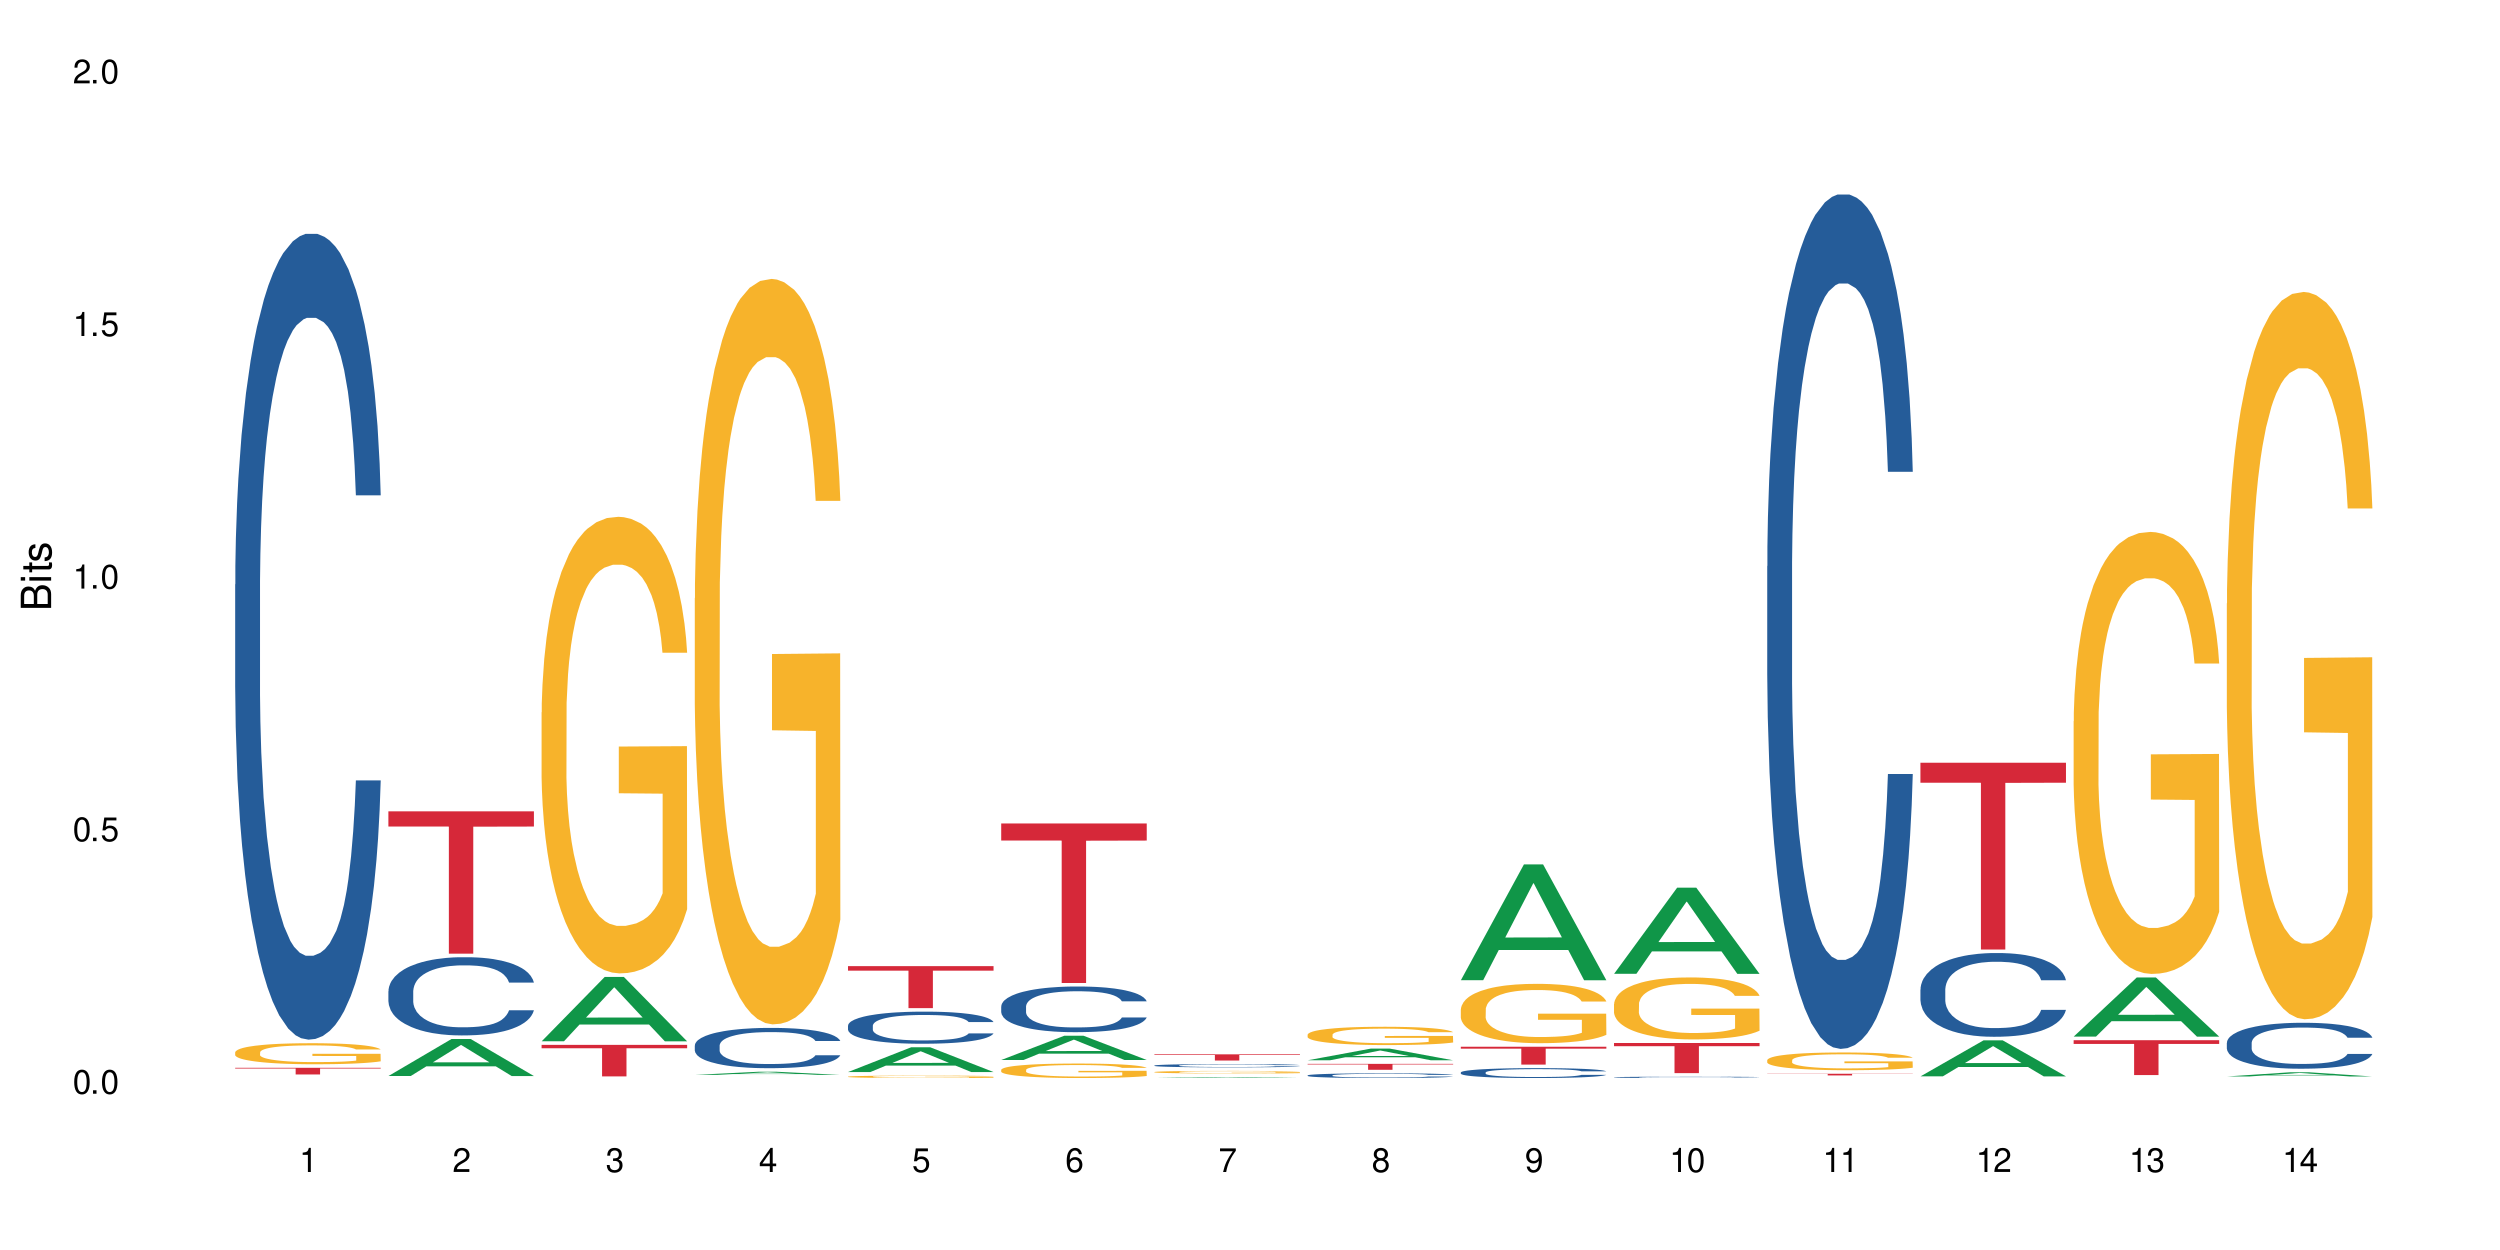 <?xml version="1.0" encoding="UTF-8"?>
<svg xmlns="http://www.w3.org/2000/svg" xmlns:xlink="http://www.w3.org/1999/xlink" width="720" height="360" viewBox="0 0 720 360">
<defs>
<g>
<g id="glyph-0-0">
</g>
<g id="glyph-0-1">
<path d="M 2.641 -6.938 C 2 -6.938 1.422 -6.656 1.078 -6.172 C 0.641 -5.562 0.406 -4.641 0.406 -3.359 C 0.406 -1.016 1.188 0.219 2.641 0.219 C 4.078 0.219 4.859 -1.016 4.859 -3.297 C 4.859 -4.641 4.656 -5.547 4.203 -6.172 C 3.844 -6.656 3.281 -6.938 2.641 -6.938 Z M 2.641 -6.188 C 3.547 -6.188 4 -5.25 4 -3.375 C 4 -1.406 3.562 -0.484 2.625 -0.484 C 1.734 -0.484 1.281 -1.438 1.281 -3.344 C 1.281 -5.25 1.734 -6.188 2.641 -6.188 Z M 2.641 -6.188 "/>
</g>
<g id="glyph-0-2">
<path d="M 1.828 -1 L 0.828 -1 L 0.828 0 L 1.828 0 Z M 1.828 -1 "/>
</g>
<g id="glyph-0-3">
<path d="M 4.562 -6.797 L 1.062 -6.797 L 0.547 -3.094 L 1.328 -3.094 C 1.719 -3.562 2.047 -3.734 2.578 -3.734 C 3.484 -3.734 4.062 -3.109 4.062 -2.094 C 4.062 -1.125 3.484 -0.531 2.578 -0.531 C 1.828 -0.531 1.375 -0.906 1.188 -1.672 L 0.328 -1.672 C 0.453 -1.109 0.547 -0.844 0.75 -0.594 C 1.125 -0.078 1.828 0.219 2.594 0.219 C 3.969 0.219 4.922 -0.781 4.922 -2.219 C 4.922 -3.562 4.031 -4.484 2.719 -4.484 C 2.25 -4.484 1.859 -4.359 1.469 -4.062 L 1.734 -5.969 L 4.562 -5.969 Z M 4.562 -6.797 "/>
</g>
<g id="glyph-0-4">
<path d="M 2.484 -4.938 L 2.484 0 L 3.328 0 L 3.328 -6.938 L 2.766 -6.938 C 2.469 -5.875 2.281 -5.734 0.984 -5.562 L 0.984 -4.938 Z M 2.484 -4.938 "/>
</g>
<g id="glyph-0-5">
<path d="M 4.859 -0.828 L 1.281 -0.828 C 1.359 -1.406 1.672 -1.781 2.5 -2.281 L 3.469 -2.828 C 4.406 -3.344 4.906 -4.062 4.906 -4.906 C 4.906 -5.484 4.672 -6.031 4.266 -6.406 C 3.859 -6.766 3.375 -6.938 2.719 -6.938 C 1.859 -6.938 1.219 -6.625 0.844 -6.031 C 0.609 -5.672 0.5 -5.234 0.484 -4.531 L 1.328 -4.531 C 1.359 -5.016 1.406 -5.281 1.531 -5.516 C 1.75 -5.938 2.188 -6.203 2.703 -6.203 C 3.469 -6.203 4.031 -5.641 4.031 -4.891 C 4.031 -4.344 3.719 -3.859 3.125 -3.516 L 2.234 -3 C 0.812 -2.172 0.406 -1.531 0.328 -0.016 L 4.859 -0.016 Z M 4.859 -0.828 "/>
</g>
<g id="glyph-0-6">
<path d="M 2.125 -3.188 L 2.578 -3.188 C 3.5 -3.188 3.984 -2.766 3.984 -1.922 C 3.984 -1.062 3.469 -0.531 2.594 -0.531 C 1.656 -0.531 1.203 -1 1.156 -2.016 L 0.312 -2.016 C 0.344 -1.453 0.438 -1.094 0.609 -0.781 C 0.953 -0.109 1.625 0.219 2.547 0.219 C 3.953 0.219 4.859 -0.625 4.859 -1.938 C 4.859 -2.828 4.516 -3.297 3.703 -3.594 C 4.344 -3.844 4.656 -4.328 4.656 -5.031 C 4.656 -6.219 3.875 -6.938 2.578 -6.938 C 1.203 -6.938 0.484 -6.172 0.453 -4.703 L 1.297 -4.703 C 1.312 -5.125 1.344 -5.359 1.453 -5.578 C 1.641 -5.969 2.062 -6.203 2.594 -6.203 C 3.344 -6.203 3.797 -5.75 3.797 -5 C 3.797 -4.516 3.609 -4.219 3.25 -4.047 C 3.016 -3.953 2.703 -3.922 2.125 -3.906 Z M 2.125 -3.188 "/>
</g>
<g id="glyph-0-7">
<path d="M 3.141 -1.672 L 3.141 0 L 3.984 0 L 3.984 -1.672 L 4.984 -1.672 L 4.984 -2.438 L 3.984 -2.438 L 3.984 -6.938 L 3.359 -6.938 L 0.266 -2.578 L 0.266 -1.672 Z M 3.141 -2.438 L 1 -2.438 L 3.141 -5.5 Z M 3.141 -2.438 "/>
</g>
<g id="glyph-0-8">
<path d="M 4.781 -5.125 C 4.609 -6.266 3.891 -6.938 2.844 -6.938 C 2.094 -6.938 1.422 -6.578 1.031 -5.953 C 0.594 -5.266 0.406 -4.422 0.406 -3.172 C 0.406 -2 0.578 -1.25 0.984 -0.641 C 1.359 -0.078 1.953 0.219 2.703 0.219 C 3.984 0.219 4.922 -0.75 4.922 -2.094 C 4.922 -3.375 4.062 -4.281 2.844 -4.281 C 2.172 -4.281 1.641 -4.031 1.281 -3.516 C 1.281 -5.234 1.828 -6.188 2.797 -6.188 C 3.391 -6.188 3.797 -5.797 3.938 -5.125 Z M 2.734 -3.531 C 3.547 -3.531 4.062 -2.953 4.062 -2.031 C 4.062 -1.156 3.484 -0.531 2.703 -0.531 C 1.922 -0.531 1.328 -1.188 1.328 -2.078 C 1.328 -2.938 1.906 -3.531 2.734 -3.531 Z M 2.734 -3.531 "/>
</g>
<g id="glyph-0-9">
<path d="M 4.984 -6.797 L 0.438 -6.797 L 0.438 -5.969 L 4.109 -5.969 C 2.5 -3.656 1.828 -2.234 1.328 0 L 2.219 0 C 2.594 -2.172 3.453 -4.047 4.984 -6.094 Z M 4.984 -6.797 "/>
</g>
<g id="glyph-0-10">
<path d="M 3.75 -3.656 C 4.469 -4.094 4.688 -4.438 4.688 -5.078 C 4.688 -6.172 3.844 -6.938 2.641 -6.938 C 1.438 -6.938 0.594 -6.172 0.594 -5.094 C 0.594 -4.438 0.812 -4.094 1.516 -3.656 C 0.734 -3.266 0.359 -2.703 0.359 -1.922 C 0.359 -0.656 1.281 0.219 2.641 0.219 C 3.984 0.219 4.922 -0.656 4.922 -1.922 C 4.922 -2.703 4.531 -3.266 3.75 -3.656 Z M 2.641 -6.188 C 3.359 -6.188 3.812 -5.75 3.812 -5.062 C 3.812 -4.406 3.344 -3.984 2.641 -3.984 C 1.922 -3.984 1.453 -4.406 1.453 -5.078 C 1.453 -5.75 1.922 -6.188 2.641 -6.188 Z M 2.641 -3.266 C 3.484 -3.266 4.062 -2.719 4.062 -1.906 C 4.062 -1.078 3.484 -0.531 2.625 -0.531 C 1.797 -0.531 1.219 -1.094 1.219 -1.906 C 1.219 -2.719 1.781 -3.266 2.641 -3.266 Z M 2.641 -3.266 "/>
</g>
<g id="glyph-0-11">
<path d="M 0.516 -1.578 C 0.672 -0.453 1.406 0.219 2.438 0.219 C 3.188 0.219 3.859 -0.141 4.266 -0.766 C 4.688 -1.453 4.891 -2.297 4.891 -3.547 C 4.891 -4.719 4.703 -5.453 4.312 -6.078 C 3.938 -6.641 3.344 -6.938 2.594 -6.938 C 1.297 -6.938 0.359 -5.969 0.359 -4.625 C 0.359 -3.344 1.234 -2.453 2.453 -2.453 C 3.094 -2.453 3.578 -2.672 4.016 -3.203 C 4 -1.484 3.469 -0.531 2.5 -0.531 C 1.906 -0.531 1.484 -0.906 1.359 -1.578 Z M 2.578 -6.203 C 3.375 -6.203 3.969 -5.531 3.969 -4.641 C 3.969 -3.797 3.391 -3.188 2.547 -3.188 C 1.734 -3.188 1.234 -3.766 1.234 -4.688 C 1.234 -5.562 1.797 -6.203 2.578 -6.203 Z M 2.578 -6.203 "/>
</g>
<g id="glyph-1-0">
</g>
<g id="glyph-1-1">
<path d="M 0 -0.953 L 0 -4.891 C 0 -5.719 -0.234 -6.344 -0.734 -6.797 C -1.188 -7.234 -1.812 -7.469 -2.5 -7.469 C -3.547 -7.469 -4.188 -7 -4.625 -5.875 C -4.984 -6.688 -5.625 -7.094 -6.531 -7.094 C -7.172 -7.094 -7.734 -6.859 -8.141 -6.391 C -8.562 -5.922 -8.75 -5.344 -8.75 -4.5 L -8.75 -0.953 Z M -4.984 -2.062 L -7.766 -2.062 L -7.766 -4.219 C -7.766 -4.844 -7.688 -5.203 -7.453 -5.5 C -7.219 -5.812 -6.859 -5.969 -6.375 -5.969 C -5.891 -5.969 -5.531 -5.812 -5.297 -5.5 C -5.062 -5.203 -4.984 -4.844 -4.984 -4.219 Z M -0.984 -2.062 L -4 -2.062 L -4 -4.781 C -4 -5.766 -3.438 -6.359 -2.484 -6.359 C -1.547 -6.359 -0.984 -5.766 -0.984 -4.781 Z M -0.984 -2.062 "/>
</g>
<g id="glyph-1-2">
<path d="M -6.281 -1.797 L -6.281 -0.797 L 0 -0.797 L 0 -1.797 Z M -8.75 -1.797 L -8.75 -0.797 L -7.484 -0.797 L -7.484 -1.797 Z M -8.75 -1.797 "/>
</g>
<g id="glyph-1-3">
<path d="M -6.281 -3.047 L -6.281 -2.016 L -8.016 -2.016 L -8.016 -1.016 L -6.281 -1.016 L -6.281 -0.172 L -5.469 -0.172 L -5.469 -1.016 L -0.719 -1.016 C -0.078 -1.016 0.281 -1.453 0.281 -2.234 C 0.281 -2.5 0.25 -2.719 0.188 -3.047 L -0.641 -3.047 C -0.609 -2.906 -0.594 -2.766 -0.594 -2.562 C -0.594 -2.141 -0.719 -2.016 -1.156 -2.016 L -5.469 -2.016 L -5.469 -3.047 Z M -6.281 -3.047 "/>
</g>
<g id="glyph-1-4">
<path d="M -4.531 -5.25 C -5.766 -5.25 -6.469 -4.422 -6.469 -2.969 C -6.469 -1.516 -5.719 -0.562 -4.547 -0.562 C -3.562 -0.562 -3.094 -1.062 -2.734 -2.562 L -2.516 -3.484 C -2.344 -4.188 -2.094 -4.469 -1.641 -4.469 C -1.047 -4.469 -0.641 -3.875 -0.641 -3 C -0.641 -2.453 -0.797 -2 -1.062 -1.75 C -1.25 -1.594 -1.422 -1.531 -1.875 -1.469 L -1.875 -0.406 C -0.422 -0.453 0.281 -1.266 0.281 -2.922 C 0.281 -4.5 -0.5 -5.516 -1.719 -5.516 C -2.656 -5.516 -3.172 -4.984 -3.469 -3.734 L -3.703 -2.766 C -3.891 -1.953 -4.156 -1.609 -4.594 -1.609 C -5.188 -1.609 -5.547 -2.125 -5.547 -2.938 C -5.547 -3.75 -5.203 -4.172 -4.531 -4.203 Z M -4.531 -5.25 "/>
</g>
</g>
</defs>
<rect x="-72" y="-36" width="864" height="432" fill="rgb(100%, 100%, 100%)" fill-opacity="1"/>
<path fill-rule="nonzero" fill="rgb(14.51%, 36.078%, 60%)" fill-opacity="1" d="M 67.73 168.332 L 67.781 168.117 L 67.781 163.027 L 67.934 154.969 L 68.293 144.785 L 68.652 137.785 L 69.57 125.27 L 70.848 113.18 L 72.18 103.844 L 73.148 98.328 L 74.02 94.086 L 76.012 86.238 L 77.289 82.207 L 78.672 78.602 L 80.355 74.996 L 81.582 72.875 L 84.344 69.48 L 86.391 67.996 L 87.973 67.359 L 91.398 67.359 L 93.441 68.207 L 94.926 69.27 L 96.562 70.965 L 97.941 72.875 L 100.344 77.543 L 102.492 83.48 L 103.461 86.875 L 104.996 93.449 L 106.172 99.816 L 106.988 105.328 L 107.91 113.18 L 108.727 122.723 L 109.34 133.543 L 109.648 142.664 L 102.492 142.664 L 102.133 134.18 L 101.723 127.602 L 100.957 118.906 L 100.191 112.754 L 99.117 106.602 L 98.145 102.574 L 96.816 98.543 L 95.641 95.996 L 94.414 94.086 L 93.238 92.816 L 90.988 91.543 L 88.383 91.543 L 87.41 91.965 L 85.418 93.664 L 84.344 95.148 L 82.812 98.117 L 81.738 100.875 L 80.461 105.117 L 79.59 108.723 L 78.516 114.238 L 77.75 119.117 L 76.883 126.117 L 76.371 131.422 L 75.91 137.359 L 75.5 144.359 L 75.195 151.785 L 74.988 159.633 L 74.887 167.27 L 74.887 200.148 L 74.988 207.785 L 75.246 216.695 L 75.91 229.637 L 76.883 240.879 L 78.004 249.785 L 79.078 256.148 L 79.691 259.121 L 80.512 262.516 L 81.789 266.758 L 83.629 271 L 84.703 272.695 L 86.34 274.395 L 88.023 275.242 L 90.273 275.242 L 92.27 274.395 L 93.598 273.332 L 94.977 271.637 L 96.867 268.031 L 98.043 264.637 L 99.066 260.605 L 99.832 256.574 L 100.344 253.18 L 101.109 246.605 L 101.723 239.391 L 102.184 231.969 L 102.492 224.758 L 109.648 224.758 L 109.34 233.242 L 108.883 241.516 L 108.422 247.664 L 107.707 255.09 L 106.887 261.664 L 105.711 269.09 L 104.742 273.969 L 103.461 279.273 L 102.285 283.301 L 101.008 286.91 L 99.117 291.152 L 97.891 293.273 L 96.562 295.18 L 94.977 296.879 L 92.984 298.363 L 90.836 299.211 L 88.844 299.422 L 86.695 299 L 85.109 298.152 L 83.016 296.242 L 80.41 292.422 L 78.516 288.395 L 77.035 284.363 L 75.758 280.121 L 74.324 274.395 L 72.484 265.059 L 71.359 257.848 L 70.594 251.906 L 69.723 243.637 L 69.109 236.211 L 68.395 224.332 L 67.883 209.27 L 67.73 197.605 Z M 67.73 168.332 "/>
<path fill-rule="nonzero" fill="rgb(96.863%, 70.196%, 16.863%)" fill-opacity="1" d="M 67.73 303.043 L 67.781 303.039 L 67.781 302.926 L 67.988 302.68 L 68.496 302.336 L 69.164 302.051 L 69.879 301.832 L 70.34 301.715 L 71.105 301.547 L 71.77 301.426 L 73.457 301.176 L 75.602 300.945 L 76.777 300.844 L 78.109 300.75 L 80 300.645 L 80.867 300.605 L 83.527 300.52 L 86.543 300.461 L 89.863 300.445 L 91.398 300.449 L 93.496 300.473 L 96.355 300.535 L 97.992 300.59 L 99.27 300.645 L 100.602 300.719 L 102.234 300.828 L 103.77 300.961 L 104.996 301.094 L 106.223 301.262 L 107.246 301.438 L 108.113 301.633 L 108.883 301.863 L 109.34 302.059 L 109.648 302.25 L 102.543 302.25 L 102.133 302.059 L 101.672 301.906 L 100.906 301.727 L 100.141 301.594 L 99.375 301.488 L 97.941 301.344 L 96.715 301.254 L 95.18 301.176 L 93.699 301.125 L 92.012 301.094 L 90.988 301.082 L 88.281 301.082 L 85.828 301.121 L 84.395 301.164 L 83.375 301.211 L 81.941 301.293 L 81.074 301.359 L 80.562 301.402 L 79.027 301.574 L 78.004 301.73 L 77.445 301.836 L 76.727 302.004 L 76.215 302.152 L 75.652 302.375 L 75.348 302.539 L 74.938 302.914 L 74.887 303.914 L 75.039 304.125 L 75.348 304.352 L 75.758 304.551 L 76.371 304.762 L 76.984 304.922 L 78.059 305.137 L 78.977 305.281 L 79.691 305.375 L 81.074 305.523 L 81.637 305.574 L 82.965 305.676 L 84.344 305.75 L 86.031 305.816 L 87.309 305.852 L 89.355 305.879 L 91.961 305.879 L 95.027 305.848 L 96.969 305.801 L 98.301 305.758 L 99.168 305.719 L 100.242 305.656 L 101.008 305.602 L 101.723 305.543 L 102.594 305.445 L 102.594 304.125 L 89.969 304.117 L 89.969 303.496 L 109.598 303.492 L 109.648 305.656 L 108.574 305.809 L 107.246 305.949 L 105.969 306.062 L 104.637 306.156 L 102.746 306.262 L 101.215 306.328 L 98.863 306.406 L 96.715 306.457 L 94.465 306.488 L 92.473 306.504 L 90.121 306.512 L 88.023 306.5 L 85.777 306.465 L 83.988 306.422 L 82.352 306.367 L 80.715 306.293 L 78.672 306.18 L 77.34 306.086 L 75.961 305.969 L 74.582 305.828 L 73.355 305.68 L 72.535 305.562 L 71.719 305.43 L 70.848 305.266 L 70.031 305.074 L 69.418 304.906 L 68.855 304.711 L 68.445 304.527 L 68.039 304.277 L 67.832 304.078 L 67.73 303.906 Z M 67.73 303.043 "/>
<path fill-rule="nonzero" fill="rgb(83.922%, 15.686%, 22.353%)" fill-opacity="1" d="M 67.73 307.531 L 109.648 307.531 L 109.648 307.738 L 92.18 307.738 L 92.18 309.453 L 85.148 309.453 L 85.148 307.742 L 85.047 307.738 L 67.73 307.738 Z M 67.73 307.531 "/>
<path fill-rule="nonzero" fill="rgb(6.275%, 58.824%, 28.235%)" fill-opacity="1" d="M 111.855 309.891 L 111.898 309.883 L 130.035 299.227 L 135.543 299.227 L 153.77 309.902 L 147.367 309.902 L 142.801 307.113 L 122.781 307.113 L 118.301 309.891 L 111.855 309.891 L 124.707 305.961 L 140.961 305.953 L 132.855 300.973 L 132.766 300.961 L 132.68 300.992 L 124.66 305.953 L 124.707 305.961 Z M 111.855 309.891 "/>
<path fill-rule="nonzero" fill="rgb(14.51%, 36.078%, 60%)" fill-opacity="1" d="M 111.855 285.48 L 111.906 285.461 L 111.906 284.969 L 112.059 284.184 L 112.418 283.195 L 112.773 282.516 L 113.695 281.301 L 114.973 280.129 L 116.301 279.223 L 117.273 278.688 L 118.141 278.277 L 120.137 277.516 L 121.414 277.125 L 122.793 276.773 L 124.48 276.422 L 125.707 276.219 L 128.469 275.887 L 130.512 275.742 L 132.098 275.684 L 135.523 275.684 L 137.566 275.766 L 139.047 275.867 L 140.684 276.031 L 142.066 276.219 L 144.469 276.672 L 146.613 277.246 L 147.586 277.578 L 149.117 278.215 L 150.293 278.832 L 151.113 279.367 L 152.031 280.129 L 152.852 281.055 L 153.465 282.105 L 153.77 282.992 L 146.613 282.992 L 146.258 282.168 L 145.848 281.527 L 145.082 280.684 L 144.312 280.09 L 143.242 279.492 L 142.27 279.102 L 140.941 278.707 L 139.766 278.461 L 138.539 278.277 L 137.363 278.152 L 135.113 278.027 L 132.504 278.027 L 131.535 278.07 L 129.539 278.234 L 128.469 278.379 L 126.934 278.668 L 125.859 278.934 L 124.582 279.348 L 123.715 279.695 L 122.641 280.23 L 121.875 280.707 L 121.004 281.387 L 120.492 281.898 L 120.031 282.477 L 119.625 283.156 L 119.316 283.875 L 119.113 284.637 L 119.012 285.379 L 119.012 288.57 L 119.113 289.312 L 119.367 290.176 L 120.031 291.434 L 121.004 292.523 L 122.129 293.387 L 123.203 294.004 L 123.816 294.293 L 124.633 294.621 L 125.91 295.035 L 127.75 295.445 L 128.824 295.609 L 130.461 295.777 L 132.148 295.859 L 134.398 295.859 L 136.391 295.777 L 137.719 295.672 L 139.102 295.508 L 140.992 295.156 L 142.168 294.828 L 143.188 294.438 L 143.957 294.047 L 144.469 293.719 L 145.234 293.078 L 145.848 292.379 L 146.309 291.66 L 146.613 290.957 L 153.77 290.957 L 153.465 291.781 L 153.004 292.586 L 152.543 293.184 L 151.828 293.902 L 151.012 294.539 L 149.836 295.262 L 148.863 295.734 L 147.586 296.25 L 146.41 296.641 L 145.133 296.992 L 143.242 297.402 L 142.012 297.609 L 140.684 297.793 L 139.102 297.957 L 137.105 298.102 L 134.961 298.184 L 132.965 298.207 L 130.82 298.164 L 129.234 298.082 L 127.137 297.895 L 124.531 297.527 L 122.641 297.133 L 121.156 296.742 L 119.879 296.332 L 118.449 295.777 L 116.609 294.871 L 115.484 294.172 L 114.715 293.594 L 113.848 292.789 L 113.234 292.07 L 112.52 290.918 L 112.008 289.457 L 111.855 288.324 Z M 111.855 285.48 "/>
<path fill-rule="nonzero" fill="rgb(83.922%, 15.686%, 22.353%)" fill-opacity="1" d="M 111.855 233.656 L 153.77 233.656 L 153.77 238.047 L 136.301 238.086 L 136.301 274.66 L 129.273 274.66 L 129.273 238.125 L 129.172 238.047 L 111.855 238.047 Z M 111.855 233.656 "/>
<path fill-rule="nonzero" fill="rgb(6.275%, 58.824%, 28.235%)" fill-opacity="1" d="M 155.977 299.891 L 156.023 299.875 L 174.16 281.355 L 179.668 281.355 L 197.895 299.91 L 191.488 299.91 L 186.922 295.066 L 166.902 295.066 L 162.426 299.891 L 155.977 299.891 L 168.828 293.062 L 185.086 293.047 L 176.98 284.387 L 176.891 284.371 L 176.801 284.422 L 168.785 293.047 L 168.828 293.062 Z M 155.977 299.891 "/>
<path fill-rule="nonzero" fill="rgb(96.863%, 70.196%, 16.863%)" fill-opacity="1" d="M 155.977 205.16 L 156.027 205.039 L 156.027 202.637 L 156.234 197.234 L 156.742 189.789 L 157.41 183.664 L 158.125 178.859 L 158.582 176.34 L 159.352 172.738 L 160.016 170.094 L 161.703 164.691 L 163.848 159.648 L 165.023 157.484 L 166.355 155.445 L 168.246 153.16 L 169.113 152.32 L 171.773 150.398 L 174.789 149.199 L 178.109 148.84 L 179.645 148.957 L 181.742 149.438 L 184.602 150.762 L 186.238 151.961 L 187.516 153.16 L 188.848 154.723 L 190.48 157.125 L 192.016 160.008 L 193.242 162.891 L 194.469 166.492 L 195.492 170.336 L 196.359 174.539 L 197.129 179.582 L 197.586 183.785 L 197.895 187.988 L 190.789 187.988 L 190.379 183.785 L 189.918 180.543 L 189.152 176.578 L 188.387 173.695 L 187.617 171.414 L 186.188 168.293 L 184.961 166.371 L 183.426 164.691 L 181.945 163.609 L 180.258 162.891 L 179.234 162.648 L 176.527 162.648 L 174.074 163.488 L 172.641 164.449 L 171.617 165.41 L 170.188 167.211 L 169.32 168.652 L 168.809 169.613 L 167.273 173.336 L 166.25 176.699 L 165.688 178.98 L 164.973 182.582 L 164.461 185.824 L 163.898 190.629 L 163.594 194.23 L 163.184 202.398 L 163.133 224.016 L 163.285 228.578 L 163.594 233.5 L 164.004 237.824 L 164.617 242.387 L 165.23 245.871 L 166.305 250.555 L 167.223 253.676 L 167.938 255.719 L 169.32 258.961 L 169.883 260.039 L 171.211 262.203 L 172.59 263.883 L 174.277 265.324 L 175.555 266.043 L 177.602 266.645 L 180.207 266.645 L 183.273 265.926 L 185.215 264.965 L 186.547 264.004 L 187.414 263.164 L 188.488 261.84 L 189.254 260.641 L 189.969 259.32 L 190.84 257.277 L 190.84 228.578 L 178.215 228.457 L 178.215 215.008 L 197.844 214.887 L 197.895 261.84 L 196.82 265.082 L 195.492 268.207 L 194.215 270.609 L 192.883 272.648 L 190.992 274.93 L 189.461 276.371 L 187.109 278.055 L 184.961 279.133 L 182.711 279.855 L 180.719 280.215 L 178.367 280.336 L 176.27 280.094 L 174.023 279.375 L 172.234 278.414 L 170.598 277.211 L 168.961 275.652 L 166.918 273.129 L 165.586 271.09 L 164.207 268.566 L 162.828 265.562 L 161.602 262.32 L 160.781 259.801 L 159.965 256.918 L 159.094 253.316 L 158.277 249.23 L 157.664 245.508 L 157.102 241.305 L 156.691 237.344 L 156.285 231.941 L 156.078 227.617 L 155.977 223.895 Z M 155.977 205.16 "/>
<path fill-rule="nonzero" fill="rgb(83.922%, 15.686%, 22.353%)" fill-opacity="1" d="M 155.977 300.93 L 197.895 300.93 L 197.895 301.902 L 180.426 301.91 L 180.426 309.996 L 173.395 309.996 L 173.395 301.918 L 173.293 301.902 L 155.977 301.902 Z M 155.977 300.93 "/>
<path fill-rule="nonzero" fill="rgb(6.275%, 58.824%, 28.235%)" fill-opacity="1" d="M 200.102 309.566 L 200.145 309.566 L 218.281 308.668 L 223.789 308.668 L 242.016 309.57 L 235.613 309.57 L 231.047 309.332 L 211.027 309.332 L 206.547 309.566 L 200.102 309.566 L 212.953 309.234 L 229.207 309.234 L 221.102 308.812 L 221.012 308.812 L 220.926 308.816 L 212.906 309.234 L 212.953 309.234 Z M 200.102 309.566 "/>
<path fill-rule="nonzero" fill="rgb(14.51%, 36.078%, 60%)" fill-opacity="1" d="M 200.102 301.09 L 200.152 301.082 L 200.152 300.824 L 200.305 300.422 L 200.664 299.914 L 201.02 299.562 L 201.941 298.938 L 203.219 298.332 L 204.547 297.867 L 205.52 297.59 L 206.387 297.379 L 208.383 296.988 L 209.66 296.785 L 211.039 296.605 L 212.727 296.426 L 213.953 296.32 L 216.715 296.148 L 218.758 296.074 L 220.344 296.043 L 223.77 296.043 L 225.812 296.086 L 227.293 296.141 L 228.93 296.223 L 230.312 296.32 L 232.715 296.551 L 234.859 296.848 L 235.832 297.02 L 237.363 297.348 L 238.539 297.664 L 239.359 297.941 L 240.277 298.332 L 241.098 298.812 L 241.711 299.352 L 242.016 299.809 L 234.859 299.809 L 234.504 299.383 L 234.094 299.055 L 233.328 298.621 L 232.559 298.312 L 231.488 298.004 L 230.516 297.805 L 229.188 297.602 L 228.012 297.477 L 226.785 297.379 L 225.609 297.316 L 223.359 297.254 L 220.75 297.254 L 219.781 297.273 L 217.785 297.359 L 216.715 297.434 L 215.18 297.582 L 214.105 297.719 L 212.828 297.93 L 211.961 298.109 L 210.887 298.387 L 210.117 298.629 L 209.25 298.98 L 208.738 299.246 L 208.277 299.543 L 207.871 299.895 L 207.562 300.266 L 207.359 300.656 L 207.258 301.039 L 207.258 302.68 L 207.359 303.062 L 207.613 303.508 L 208.277 304.156 L 209.25 304.719 L 210.375 305.164 L 211.449 305.48 L 212.062 305.629 L 212.879 305.801 L 214.156 306.012 L 215.996 306.223 L 217.07 306.309 L 218.707 306.395 L 220.395 306.434 L 222.645 306.434 L 224.637 306.395 L 225.965 306.34 L 227.348 306.254 L 229.238 306.074 L 230.414 305.906 L 231.434 305.703 L 232.203 305.504 L 232.715 305.332 L 233.48 305.004 L 234.094 304.645 L 234.555 304.273 L 234.859 303.91 L 242.016 303.91 L 241.711 304.336 L 241.25 304.75 L 240.789 305.059 L 240.074 305.43 L 239.258 305.758 L 238.082 306.129 L 237.109 306.371 L 235.832 306.637 L 234.656 306.84 L 233.379 307.02 L 231.488 307.23 L 230.258 307.336 L 228.93 307.434 L 227.348 307.516 L 225.352 307.59 L 223.207 307.633 L 221.211 307.645 L 219.066 307.621 L 217.48 307.582 L 215.383 307.484 L 212.777 307.293 L 210.887 307.094 L 209.402 306.891 L 208.125 306.68 L 206.695 306.395 L 204.855 305.926 L 203.73 305.566 L 202.961 305.27 L 202.094 304.855 L 201.48 304.484 L 200.766 303.891 L 200.254 303.137 L 200.102 302.555 Z M 200.102 301.09 "/>
<path fill-rule="nonzero" fill="rgb(96.863%, 70.196%, 16.863%)" fill-opacity="1" d="M 200.102 172.281 L 200.152 172.086 L 200.152 168.164 L 200.355 159.34 L 200.867 147.184 L 201.531 137.184 L 202.246 129.344 L 202.707 125.227 L 203.473 119.344 L 204.137 115.031 L 205.824 106.207 L 207.973 97.973 L 209.148 94.441 L 210.477 91.109 L 212.367 87.383 L 213.238 86.012 L 215.895 82.875 L 218.91 80.914 L 222.234 80.324 L 223.77 80.52 L 225.863 81.305 L 228.727 83.461 L 230.363 85.422 L 231.641 87.383 L 232.969 89.934 L 234.605 93.855 L 236.137 98.559 L 237.363 103.266 L 238.594 109.148 L 239.613 115.422 L 240.484 122.285 L 241.25 130.52 L 241.711 137.383 L 242.016 144.242 L 234.91 144.242 L 234.504 137.383 L 234.043 132.086 L 233.277 125.617 L 232.508 120.91 L 231.742 117.188 L 230.312 112.09 L 229.082 108.953 L 227.551 106.207 L 226.066 104.441 L 224.383 103.266 L 223.359 102.875 L 220.648 102.875 L 218.195 104.246 L 216.766 105.812 L 215.742 107.383 L 214.312 110.324 L 213.441 112.676 L 212.93 114.246 L 211.398 120.324 L 210.375 125.812 L 209.812 129.539 L 209.098 135.422 L 208.586 140.715 L 208.023 148.559 L 207.715 154.441 L 207.309 167.773 L 207.258 203.066 L 207.41 210.516 L 207.715 218.555 L 208.125 225.613 L 208.738 233.062 L 209.352 238.75 L 210.426 246.395 L 211.348 251.492 L 212.062 254.828 L 213.441 260.121 L 214.004 261.887 L 215.332 265.414 L 216.715 268.16 L 218.398 270.512 L 219.68 271.688 L 221.723 272.668 L 224.328 272.668 L 227.398 271.492 L 229.34 269.926 L 230.668 268.355 L 231.539 266.984 L 232.609 264.828 L 233.379 262.867 L 234.094 260.711 L 234.961 257.375 L 234.961 210.516 L 222.336 210.32 L 222.336 188.359 L 241.965 188.164 L 242.016 264.828 L 240.941 270.121 L 239.613 275.219 L 238.336 279.141 L 237.008 282.473 L 235.117 286.199 L 233.582 288.551 L 231.23 291.297 L 229.082 293.062 L 226.836 294.238 L 224.84 294.824 L 222.488 295.023 L 220.395 294.629 L 218.145 293.453 L 216.355 291.883 L 214.719 289.922 L 213.082 287.375 L 211.039 283.258 L 209.711 279.926 L 208.328 275.809 L 206.949 270.906 L 205.723 265.609 L 204.906 261.492 L 204.086 256.789 L 203.219 250.906 L 202.398 244.238 L 201.785 238.16 L 201.223 231.301 L 200.816 224.828 L 200.406 216.004 L 200.203 208.945 L 200.102 202.867 Z M 200.102 172.281 "/>
<path fill-rule="nonzero" fill="rgb(6.275%, 58.824%, 28.235%)" fill-opacity="1" d="M 244.223 308.746 L 244.27 308.738 L 262.406 301.621 L 267.914 301.621 L 286.141 308.75 L 279.734 308.75 L 275.168 306.891 L 255.148 306.891 L 250.672 308.746 L 244.223 308.746 L 257.074 306.121 L 273.332 306.113 L 265.227 302.785 L 265.137 302.781 L 265.047 302.801 L 257.031 306.113 L 257.074 306.121 Z M 244.223 308.746 "/>
<path fill-rule="nonzero" fill="rgb(14.51%, 36.078%, 60%)" fill-opacity="1" d="M 244.223 295.379 L 244.273 295.371 L 244.273 295.168 L 244.426 294.848 L 244.785 294.441 L 245.145 294.16 L 246.062 293.664 L 247.34 293.184 L 248.672 292.809 L 249.641 292.59 L 250.512 292.422 L 252.504 292.109 L 253.781 291.949 L 255.164 291.805 L 256.848 291.66 L 258.074 291.578 L 260.836 291.441 L 262.883 291.383 L 264.465 291.355 L 267.891 291.355 L 269.934 291.391 L 271.418 291.434 L 273.055 291.5 L 274.434 291.578 L 276.836 291.762 L 278.984 292 L 279.953 292.133 L 281.488 292.395 L 282.664 292.648 L 283.48 292.871 L 284.402 293.184 L 285.219 293.562 L 285.832 293.992 L 286.141 294.355 L 278.984 294.355 L 278.625 294.02 L 278.215 293.758 L 277.449 293.41 L 276.684 293.164 L 275.609 292.918 L 274.637 292.758 L 273.309 292.598 L 272.133 292.496 L 270.906 292.422 L 269.73 292.371 L 267.48 292.32 L 264.875 292.32 L 263.902 292.336 L 261.91 292.406 L 260.836 292.465 L 259.305 292.582 L 258.23 292.691 L 256.953 292.859 L 256.082 293.004 L 255.008 293.223 L 254.242 293.418 L 253.371 293.695 L 252.863 293.91 L 252.402 294.145 L 251.992 294.422 L 251.688 294.719 L 251.48 295.031 L 251.379 295.336 L 251.379 296.645 L 251.48 296.949 L 251.738 297.305 L 252.402 297.82 L 253.371 298.27 L 254.496 298.621 L 255.57 298.875 L 256.184 298.996 L 257.004 299.129 L 258.281 299.297 L 260.121 299.469 L 261.195 299.535 L 262.828 299.602 L 264.516 299.637 L 266.766 299.637 L 268.758 299.602 L 270.09 299.559 L 271.469 299.492 L 273.359 299.348 L 274.535 299.215 L 275.559 299.055 L 276.324 298.895 L 276.836 298.758 L 277.602 298.496 L 278.215 298.207 L 278.676 297.914 L 278.984 297.625 L 286.141 297.625 L 285.832 297.965 L 285.371 298.293 L 284.914 298.539 L 284.195 298.832 L 283.379 299.098 L 282.203 299.391 L 281.23 299.586 L 279.953 299.797 L 278.777 299.957 L 277.5 300.102 L 275.609 300.27 L 274.383 300.355 L 273.055 300.43 L 271.469 300.5 L 269.477 300.559 L 267.328 300.59 L 265.336 300.602 L 263.188 300.582 L 261.602 300.551 L 259.508 300.473 L 256.898 300.32 L 255.008 300.16 L 253.527 300 L 252.25 299.832 L 250.816 299.602 L 248.977 299.23 L 247.852 298.945 L 247.086 298.707 L 246.215 298.379 L 245.602 298.082 L 244.887 297.609 L 244.375 297.008 L 244.223 296.543 Z M 244.223 295.379 "/>
<path fill-rule="nonzero" fill="rgb(96.863%, 70.196%, 16.863%)" fill-opacity="1" d="M 244.223 310.074 L 244.273 310.074 L 244.273 310.059 L 244.477 310.031 L 244.988 309.992 L 245.652 309.961 L 246.371 309.934 L 246.828 309.922 L 247.598 309.902 L 248.262 309.887 L 249.949 309.859 L 252.094 309.832 L 253.27 309.82 L 254.602 309.809 L 256.492 309.797 L 257.359 309.793 L 260.02 309.781 L 263.035 309.773 L 267.891 309.773 L 269.988 309.777 L 272.848 309.785 L 274.484 309.789 L 275.762 309.797 L 277.094 309.805 L 278.727 309.816 L 280.262 309.832 L 281.488 309.848 L 282.715 309.867 L 283.738 309.887 L 284.605 309.91 L 285.371 309.938 L 285.832 309.961 L 286.141 309.98 L 279.035 309.98 L 278.625 309.961 L 278.164 309.941 L 277.398 309.922 L 276.633 309.906 L 275.863 309.895 L 274.434 309.879 L 273.207 309.867 L 271.672 309.859 L 270.191 309.852 L 268.504 309.848 L 264.773 309.848 L 262.32 309.852 L 260.887 309.855 L 259.863 309.863 L 258.434 309.871 L 257.566 309.879 L 257.055 309.883 L 255.52 309.902 L 254.496 309.922 L 253.934 309.934 L 253.219 309.953 L 252.707 309.969 L 252.145 309.996 L 251.84 310.016 L 251.43 310.059 L 251.379 310.176 L 251.531 310.199 L 251.84 310.227 L 252.25 310.246 L 252.863 310.273 L 253.477 310.289 L 254.547 310.316 L 255.469 310.332 L 256.184 310.344 L 257.566 310.359 L 258.129 310.367 L 259.457 310.379 L 260.836 310.387 L 262.523 310.395 L 263.801 310.398 L 265.848 310.402 L 268.453 310.402 L 271.52 310.398 L 273.461 310.391 L 274.793 310.387 L 275.66 310.383 L 276.734 310.375 L 277.5 310.371 L 278.215 310.363 L 279.086 310.352 L 279.086 310.199 L 266.461 310.199 L 266.461 310.125 L 286.09 310.125 L 286.141 310.375 L 285.066 310.395 L 283.738 310.41 L 282.461 310.422 L 281.129 310.434 L 279.238 310.445 L 277.707 310.453 L 275.355 310.461 L 273.207 310.469 L 270.957 310.473 L 264.516 310.473 L 262.27 310.469 L 260.477 310.465 L 258.844 310.457 L 257.207 310.449 L 255.164 310.438 L 253.832 310.426 L 251.074 310.395 L 249.848 310.379 L 249.027 310.363 L 248.211 310.348 L 247.34 310.332 L 246.523 310.309 L 245.91 310.289 L 245.348 310.266 L 244.938 310.246 L 244.531 310.215 L 244.324 310.191 L 244.223 310.172 Z M 244.223 310.074 "/>
<path fill-rule="nonzero" fill="rgb(83.922%, 15.686%, 22.353%)" fill-opacity="1" d="M 244.223 278.254 L 286.141 278.254 L 286.141 279.547 L 268.672 279.559 L 268.672 290.336 L 261.641 290.336 L 261.641 279.57 L 261.539 279.547 L 244.223 279.547 Z M 244.223 278.254 "/>
<path fill-rule="nonzero" fill="rgb(6.275%, 58.824%, 28.235%)" fill-opacity="1" d="M 288.348 305.273 L 288.391 305.266 L 306.527 298.289 L 312.035 298.289 L 330.262 305.277 L 323.859 305.277 L 319.289 303.453 L 299.273 303.453 L 294.793 305.273 L 288.348 305.273 L 301.199 302.699 L 317.453 302.695 L 309.348 299.434 L 309.258 299.426 L 309.172 299.445 L 301.152 302.695 L 301.199 302.699 Z M 288.348 305.273 "/>
<path fill-rule="nonzero" fill="rgb(14.51%, 36.078%, 60%)" fill-opacity="1" d="M 288.348 289.844 L 288.398 289.828 L 288.398 289.543 L 288.551 289.086 L 288.906 288.508 L 289.266 288.113 L 290.188 287.402 L 291.465 286.719 L 292.793 286.188 L 293.766 285.875 L 294.633 285.637 L 296.629 285.191 L 297.906 284.965 L 299.285 284.758 L 300.973 284.555 L 302.199 284.434 L 304.961 284.242 L 307.004 284.156 L 308.59 284.121 L 312.012 284.121 L 314.059 284.172 L 315.539 284.23 L 317.176 284.328 L 318.559 284.434 L 320.961 284.699 L 323.105 285.035 L 324.078 285.227 L 325.609 285.602 L 326.785 285.961 L 327.605 286.273 L 328.523 286.719 L 329.344 287.258 L 329.957 287.871 L 330.262 288.387 L 323.105 288.387 L 322.75 287.906 L 322.34 287.535 L 321.574 287.043 L 320.805 286.695 L 319.73 286.344 L 318.762 286.117 L 317.434 285.887 L 316.258 285.746 L 315.031 285.637 L 313.855 285.562 L 311.605 285.492 L 308.996 285.492 L 308.027 285.516 L 306.031 285.613 L 304.961 285.695 L 303.426 285.863 L 302.352 286.02 L 301.074 286.262 L 300.207 286.465 L 299.133 286.777 L 298.363 287.055 L 297.496 287.449 L 296.984 287.75 L 296.523 288.086 L 296.117 288.484 L 295.809 288.906 L 295.605 289.348 L 295.504 289.781 L 295.504 291.645 L 295.605 292.078 L 295.859 292.582 L 296.523 293.316 L 297.496 293.953 L 298.621 294.457 L 299.695 294.816 L 300.309 294.984 L 301.125 295.176 L 302.402 295.418 L 304.242 295.66 L 305.316 295.754 L 306.953 295.852 L 308.641 295.898 L 310.891 295.898 L 312.883 295.852 L 314.211 295.789 L 315.594 295.695 L 317.484 295.488 L 318.66 295.297 L 319.68 295.07 L 320.449 294.84 L 320.961 294.648 L 321.727 294.277 L 322.34 293.867 L 322.801 293.445 L 323.105 293.039 L 330.262 293.039 L 329.957 293.52 L 329.496 293.988 L 329.035 294.336 L 328.32 294.758 L 327.504 295.129 L 326.328 295.551 L 325.355 295.828 L 324.078 296.129 L 322.902 296.355 L 321.625 296.559 L 319.73 296.801 L 318.504 296.922 L 317.176 297.027 L 315.594 297.125 L 313.598 297.207 L 311.453 297.258 L 309.457 297.27 L 307.312 297.246 L 305.727 297.195 L 303.629 297.09 L 301.023 296.871 L 299.133 296.645 L 297.648 296.414 L 296.371 296.176 L 294.941 295.852 L 293.102 295.32 L 291.977 294.914 L 291.207 294.578 L 290.34 294.109 L 289.727 293.688 L 289.012 293.016 L 288.5 292.16 L 288.348 291.5 Z M 288.348 289.844 "/>
<path fill-rule="nonzero" fill="rgb(96.863%, 70.196%, 16.863%)" fill-opacity="1" d="M 288.348 308.09 L 288.398 308.086 L 288.398 308.008 L 288.602 307.836 L 289.113 307.602 L 289.777 307.406 L 290.492 307.254 L 290.953 307.176 L 291.719 307.059 L 292.383 306.977 L 294.07 306.805 L 296.219 306.645 L 297.395 306.574 L 298.723 306.512 L 300.613 306.438 L 301.484 306.41 L 304.141 306.352 L 307.156 306.312 L 310.48 306.301 L 312.012 306.305 L 314.109 306.32 L 316.973 306.363 L 318.609 306.398 L 319.887 306.438 L 321.215 306.488 L 322.852 306.562 L 324.383 306.656 L 325.609 306.746 L 326.836 306.863 L 327.859 306.984 L 328.73 307.117 L 329.496 307.277 L 329.957 307.41 L 330.262 307.543 L 323.156 307.543 L 322.75 307.41 L 322.289 307.309 L 321.523 307.18 L 320.754 307.09 L 319.988 307.02 L 318.559 306.918 L 317.328 306.859 L 315.797 306.805 L 314.312 306.77 L 312.629 306.746 L 311.605 306.738 L 308.895 306.738 L 306.441 306.766 L 305.012 306.797 L 303.988 306.828 L 302.559 306.883 L 301.688 306.93 L 301.176 306.961 L 299.645 307.078 L 298.621 307.184 L 298.059 307.258 L 297.344 307.371 L 296.832 307.477 L 296.27 307.629 L 295.961 307.742 L 295.555 308 L 295.504 308.688 L 295.656 308.832 L 295.961 308.988 L 296.371 309.125 L 296.984 309.27 L 297.598 309.379 L 298.672 309.527 L 299.594 309.629 L 300.309 309.691 L 301.688 309.797 L 302.25 309.832 L 303.578 309.898 L 304.961 309.953 L 306.645 309.996 L 307.926 310.02 L 309.969 310.039 L 312.574 310.039 L 315.645 310.016 L 317.586 309.988 L 318.914 309.957 L 319.785 309.93 L 320.855 309.887 L 321.625 309.848 L 322.34 309.809 L 323.207 309.742 L 323.207 308.832 L 310.582 308.828 L 310.582 308.402 L 330.211 308.398 L 330.262 309.887 L 329.188 309.992 L 327.859 310.09 L 326.582 310.164 L 325.254 310.23 L 323.363 310.305 L 321.828 310.348 L 319.477 310.402 L 317.328 310.438 L 315.082 310.461 L 313.086 310.469 L 310.734 310.473 L 308.641 310.469 L 306.391 310.445 L 304.602 310.414 L 302.965 310.375 L 301.328 310.324 L 299.285 310.246 L 297.957 310.18 L 296.574 310.102 L 295.195 310.004 L 293.969 309.902 L 293.152 309.824 L 292.332 309.73 L 291.465 309.617 L 290.645 309.488 L 290.031 309.371 L 289.469 309.234 L 289.062 309.109 L 288.652 308.938 L 288.449 308.801 L 288.348 308.684 Z M 288.348 308.09 "/>
<path fill-rule="nonzero" fill="rgb(83.922%, 15.686%, 22.353%)" fill-opacity="1" d="M 288.348 237.164 L 330.262 237.164 L 330.262 242.082 L 312.793 242.125 L 312.793 283.102 L 305.766 283.102 L 305.766 242.168 L 305.664 242.082 L 288.348 242.082 Z M 288.348 237.164 "/>
<path fill-rule="nonzero" fill="rgb(6.275%, 58.824%, 28.235%)" fill-opacity="1" d="M 332.469 310.473 L 332.512 310.473 L 350.652 310.188 L 356.16 310.188 L 374.387 310.473 L 367.98 310.473 L 363.414 310.398 L 343.395 310.398 L 338.918 310.473 L 332.469 310.473 L 345.32 310.367 L 361.578 310.367 L 353.473 310.234 L 353.293 310.234 L 345.277 310.367 L 345.32 310.367 Z M 332.469 310.473 "/>
<path fill-rule="nonzero" fill="rgb(14.51%, 36.078%, 60%)" fill-opacity="1" d="M 332.469 306.863 L 332.52 306.859 L 332.52 306.84 L 332.672 306.809 L 333.031 306.766 L 333.391 306.738 L 334.309 306.688 L 335.586 306.637 L 336.918 306.598 L 337.887 306.574 L 338.758 306.559 L 340.75 306.527 L 342.027 306.512 L 343.406 306.496 L 345.094 306.48 L 346.32 306.473 L 349.082 306.457 L 351.129 306.453 L 352.711 306.449 L 356.137 306.449 L 358.18 306.453 L 359.664 306.457 L 361.301 306.465 L 362.68 306.473 L 365.082 306.492 L 367.23 306.516 L 368.199 306.527 L 369.734 306.555 L 370.91 306.582 L 371.727 306.605 L 372.648 306.637 L 373.465 306.676 L 374.078 306.719 L 374.387 306.758 L 367.23 306.758 L 366.871 306.723 L 366.461 306.695 L 365.695 306.66 L 364.93 306.637 L 363.855 306.609 L 362.883 306.594 L 361.555 306.578 L 360.379 306.566 L 359.152 306.559 L 357.977 306.555 L 355.727 306.547 L 353.121 306.547 L 352.148 306.551 L 350.156 306.559 L 349.082 306.562 L 347.547 306.574 L 346.477 306.586 L 345.199 306.605 L 344.328 306.617 L 343.254 306.641 L 342.488 306.66 L 341.617 306.688 L 341.109 306.711 L 340.648 306.734 L 340.238 306.766 L 339.934 306.793 L 339.727 306.828 L 339.625 306.859 L 339.625 306.992 L 339.727 307.023 L 339.984 307.059 L 340.648 307.113 L 341.617 307.156 L 342.742 307.195 L 343.816 307.219 L 344.43 307.234 L 345.25 307.246 L 346.527 307.266 L 348.367 307.281 L 349.441 307.289 L 351.074 307.297 L 357.004 307.297 L 358.336 307.289 L 359.715 307.285 L 361.605 307.27 L 362.781 307.254 L 363.805 307.238 L 364.57 307.223 L 365.082 307.207 L 365.848 307.18 L 366.461 307.152 L 366.922 307.121 L 367.23 307.094 L 374.387 307.094 L 374.078 307.125 L 373.617 307.16 L 373.16 307.188 L 372.441 307.215 L 371.625 307.242 L 370.449 307.273 L 369.477 307.293 L 368.199 307.316 L 367.023 307.332 L 365.746 307.348 L 363.855 307.363 L 362.629 307.371 L 361.301 307.379 L 359.715 307.387 L 357.723 307.395 L 355.574 307.395 L 353.582 307.398 L 351.434 307.395 L 349.848 307.391 L 347.754 307.383 L 345.145 307.367 L 343.254 307.352 L 341.773 307.336 L 340.496 307.316 L 339.062 307.297 L 337.223 307.258 L 336.098 307.227 L 335.332 307.203 L 334.461 307.168 L 333.848 307.141 L 333.133 307.09 L 332.621 307.027 L 332.469 306.98 Z M 332.469 306.863 "/>
<path fill-rule="nonzero" fill="rgb(96.863%, 70.196%, 16.863%)" fill-opacity="1" d="M 332.469 308.738 L 332.52 308.738 L 332.52 308.727 L 332.723 308.695 L 333.234 308.652 L 333.898 308.617 L 334.617 308.59 L 335.074 308.574 L 335.844 308.555 L 336.508 308.539 L 338.195 308.508 L 340.34 308.48 L 341.516 308.469 L 342.848 308.457 L 344.738 308.445 L 345.605 308.438 L 348.266 308.43 L 351.281 308.422 L 354.602 308.418 L 356.137 308.418 L 358.23 308.422 L 361.094 308.43 L 362.73 308.438 L 364.008 308.445 L 365.336 308.453 L 366.973 308.465 L 368.508 308.484 L 369.734 308.5 L 370.961 308.52 L 371.984 308.543 L 372.852 308.566 L 373.617 308.594 L 374.078 308.617 L 374.387 308.641 L 367.281 308.641 L 366.871 308.617 L 366.41 308.598 L 364.879 308.559 L 364.109 308.547 L 362.68 308.531 L 361.453 308.52 L 359.918 308.508 L 358.438 308.504 L 356.75 308.5 L 355.727 308.496 L 353.02 308.496 L 350.566 308.504 L 349.133 308.508 L 348.109 308.512 L 346.68 308.523 L 345.812 308.531 L 345.301 308.539 L 343.766 308.559 L 342.742 308.578 L 342.18 308.59 L 341.465 308.609 L 340.953 308.629 L 340.391 308.656 L 340.086 308.676 L 339.676 308.723 L 339.625 308.848 L 339.777 308.871 L 340.086 308.902 L 340.496 308.926 L 341.109 308.953 L 341.723 308.973 L 342.793 308.996 L 343.715 309.016 L 344.43 309.027 L 345.812 309.047 L 346.371 309.051 L 347.703 309.062 L 349.082 309.074 L 350.77 309.082 L 352.047 309.086 L 354.094 309.09 L 356.699 309.09 L 359.766 309.086 L 361.707 309.078 L 363.039 309.074 L 363.906 309.07 L 364.98 309.062 L 365.746 309.055 L 366.461 309.047 L 367.332 309.035 L 367.332 308.871 L 354.707 308.871 L 354.707 308.797 L 374.336 308.793 L 374.387 309.062 L 373.312 309.082 L 371.984 309.098 L 370.707 309.113 L 369.375 309.125 L 367.484 309.137 L 365.953 309.145 L 363.602 309.152 L 361.453 309.16 L 359.203 309.164 L 357.211 309.168 L 354.859 309.168 L 352.762 309.164 L 350.512 309.16 L 348.723 309.156 L 347.09 309.148 L 345.453 309.141 L 343.406 309.125 L 342.078 309.113 L 340.699 309.102 L 339.32 309.082 L 338.094 309.066 L 337.273 309.051 L 336.457 309.035 L 335.586 309.012 L 334.77 308.988 L 334.156 308.969 L 333.594 308.945 L 333.184 308.922 L 332.777 308.891 L 332.57 308.867 L 332.469 308.848 Z M 332.469 308.738 "/>
<path fill-rule="nonzero" fill="rgb(83.922%, 15.686%, 22.353%)" fill-opacity="1" d="M 332.469 303.645 L 374.387 303.645 L 374.387 303.832 L 356.918 303.836 L 356.918 305.426 L 349.887 305.426 L 349.887 303.836 L 349.785 303.832 L 332.469 303.832 Z M 332.469 303.645 "/>
<path fill-rule="nonzero" fill="rgb(6.275%, 58.824%, 28.235%)" fill-opacity="1" d="M 376.594 305.359 L 376.637 305.355 L 394.773 302.004 L 400.281 302.004 L 418.508 305.363 L 412.105 305.363 L 407.535 304.484 L 387.52 304.484 L 383.039 305.359 L 376.594 305.359 L 389.445 304.125 L 405.699 304.121 L 397.594 302.555 L 397.504 302.551 L 397.414 302.559 L 389.398 304.121 L 389.445 304.125 Z M 376.594 305.359 "/>
<path fill-rule="nonzero" fill="rgb(14.51%, 36.078%, 60%)" fill-opacity="1" d="M 376.594 309.707 L 376.645 309.707 L 376.645 309.676 L 376.797 309.629 L 377.152 309.57 L 377.512 309.527 L 378.434 309.457 L 379.711 309.383 L 381.039 309.328 L 382.012 309.297 L 382.879 309.273 L 384.871 309.227 L 386.152 309.203 L 387.531 309.184 L 389.219 309.16 L 390.445 309.148 L 393.207 309.129 L 395.25 309.121 L 396.836 309.117 L 400.258 309.117 L 402.305 309.121 L 403.785 309.129 L 405.422 309.137 L 406.801 309.148 L 409.207 309.176 L 411.352 309.211 L 412.324 309.23 L 413.855 309.27 L 415.031 309.305 L 415.852 309.34 L 416.77 309.383 L 417.59 309.441 L 418.203 309.504 L 418.508 309.559 L 411.352 309.559 L 410.996 309.508 L 410.586 309.469 L 409.82 309.418 L 409.051 309.383 L 407.977 309.348 L 407.008 309.324 L 405.68 309.301 L 404.504 309.285 L 403.277 309.273 L 402.102 309.266 L 399.852 309.258 L 397.242 309.258 L 396.273 309.262 L 394.277 309.27 L 393.207 309.277 L 391.672 309.297 L 390.598 309.312 L 389.32 309.336 L 388.453 309.359 L 387.379 309.391 L 386.609 309.418 L 385.742 309.461 L 385.23 309.492 L 384.77 309.527 L 384.363 309.566 L 384.055 309.609 L 383.852 309.656 L 383.75 309.699 L 383.75 309.895 L 383.852 309.938 L 384.105 309.992 L 384.77 310.066 L 385.742 310.133 L 386.867 310.184 L 387.941 310.223 L 388.555 310.238 L 389.371 310.258 L 390.648 310.285 L 392.488 310.309 L 393.562 310.316 L 395.199 310.328 L 396.887 310.332 L 399.137 310.332 L 401.129 310.328 L 402.457 310.32 L 403.836 310.312 L 405.73 310.289 L 406.906 310.27 L 407.926 310.246 L 408.695 310.223 L 409.207 310.203 L 409.973 310.164 L 410.586 310.125 L 411.047 310.078 L 411.352 310.039 L 418.508 310.039 L 418.203 310.086 L 417.742 310.137 L 417.281 310.172 L 416.566 310.215 L 415.75 310.254 L 414.574 310.297 L 413.602 310.324 L 412.324 310.355 L 411.148 310.379 L 409.871 310.402 L 407.977 310.426 L 406.75 310.438 L 405.422 310.449 L 403.836 310.461 L 401.844 310.469 L 399.695 310.473 L 395.559 310.473 L 393.973 310.469 L 391.875 310.457 L 389.27 310.434 L 387.379 310.41 L 385.895 310.387 L 384.617 310.363 L 383.188 310.328 L 381.348 310.273 L 380.223 310.23 L 379.453 310.195 L 378.586 310.148 L 377.973 310.105 L 377.258 310.035 L 376.746 309.945 L 376.594 309.879 Z M 376.594 309.707 "/>
<path fill-rule="nonzero" fill="rgb(96.863%, 70.196%, 16.863%)" fill-opacity="1" d="M 376.594 297.965 L 376.645 297.961 L 376.645 297.863 L 376.848 297.648 L 377.359 297.348 L 378.023 297.105 L 378.738 296.91 L 379.199 296.809 L 379.965 296.664 L 380.629 296.559 L 382.316 296.344 L 384.465 296.141 L 385.641 296.055 L 386.969 295.973 L 388.859 295.879 L 389.73 295.848 L 392.387 295.77 L 395.402 295.723 L 398.727 295.707 L 400.258 295.711 L 402.355 295.73 L 405.219 295.785 L 406.855 295.832 L 408.133 295.879 L 409.461 295.941 L 411.098 296.039 L 412.629 296.156 L 413.855 296.27 L 415.082 296.414 L 416.105 296.57 L 416.977 296.738 L 417.742 296.941 L 418.203 297.109 L 418.508 297.277 L 411.402 297.277 L 410.996 297.109 L 410.535 296.98 L 409.766 296.82 L 409 296.703 L 408.234 296.613 L 406.801 296.488 L 405.574 296.41 L 404.043 296.344 L 402.559 296.301 L 400.871 296.27 L 399.852 296.262 L 397.141 296.262 L 394.688 296.293 L 393.258 296.332 L 392.234 296.371 L 390.801 296.445 L 389.934 296.5 L 389.422 296.539 L 387.891 296.691 L 386.867 296.824 L 386.305 296.914 L 385.59 297.059 L 385.078 297.191 L 384.516 297.383 L 384.207 297.527 L 383.801 297.855 L 383.75 298.723 L 383.902 298.906 L 384.207 299.102 L 384.617 299.277 L 385.23 299.461 L 385.844 299.598 L 386.918 299.789 L 387.836 299.914 L 388.555 299.996 L 389.934 300.125 L 390.496 300.168 L 391.824 300.254 L 393.207 300.32 L 394.891 300.379 L 396.172 300.41 L 398.215 300.434 L 400.82 300.434 L 403.891 300.402 L 405.832 300.367 L 407.16 300.328 L 408.031 300.293 L 409.102 300.238 L 409.871 300.191 L 410.586 300.141 L 411.453 300.059 L 411.453 298.906 L 398.828 298.902 L 398.828 298.359 L 418.457 298.355 L 418.508 300.238 L 417.434 300.371 L 416.105 300.496 L 414.828 300.594 L 413.5 300.672 L 411.609 300.766 L 410.074 300.824 L 407.723 300.891 L 405.574 300.934 L 403.328 300.961 L 401.332 300.977 L 398.98 300.98 L 396.887 300.973 L 394.637 300.945 L 392.848 300.906 L 391.211 300.855 L 389.574 300.793 L 387.531 300.691 L 386.203 300.609 L 384.82 300.512 L 383.441 300.391 L 382.215 300.258 L 381.398 300.16 L 380.578 300.043 L 379.711 299.898 L 378.891 299.734 L 378.277 299.586 L 377.715 299.418 L 377.309 299.258 L 376.898 299.039 L 376.695 298.867 L 376.594 298.719 Z M 376.594 297.965 "/>
<path fill-rule="nonzero" fill="rgb(83.922%, 15.686%, 22.353%)" fill-opacity="1" d="M 376.594 306.387 L 418.508 306.387 L 418.508 306.566 L 401.039 306.57 L 401.039 308.094 L 394.012 308.094 L 394.012 306.57 L 393.91 306.566 L 376.594 306.566 Z M 376.594 306.387 "/>
<path fill-rule="nonzero" fill="rgb(6.275%, 58.824%, 28.235%)" fill-opacity="1" d="M 420.715 282.289 L 420.758 282.258 L 438.898 248.938 L 444.406 248.938 L 462.633 282.32 L 456.227 282.32 L 451.66 273.605 L 431.641 273.605 L 427.164 282.289 L 420.715 282.289 L 433.566 270.004 L 449.824 269.973 L 441.719 254.395 L 441.629 254.363 L 441.539 254.457 L 433.523 269.973 L 433.566 270.004 Z M 420.715 282.289 "/>
<path fill-rule="nonzero" fill="rgb(14.51%, 36.078%, 60%)" fill-opacity="1" d="M 420.715 308.863 L 420.766 308.859 L 420.766 308.797 L 420.918 308.699 L 421.277 308.574 L 421.637 308.488 L 422.555 308.332 L 423.832 308.184 L 425.164 308.07 L 426.133 308 L 427.004 307.949 L 428.996 307.852 L 430.273 307.805 L 431.652 307.758 L 433.34 307.715 L 434.566 307.688 L 437.328 307.648 L 439.371 307.629 L 440.957 307.621 L 444.383 307.621 L 446.426 307.633 L 447.91 307.645 L 449.547 307.664 L 450.926 307.688 L 453.328 307.746 L 455.477 307.82 L 456.445 307.859 L 457.98 307.941 L 459.156 308.02 L 459.973 308.086 L 460.895 308.184 L 461.711 308.301 L 462.324 308.434 L 462.633 308.547 L 455.477 308.547 L 455.117 308.441 L 454.707 308.363 L 453.941 308.254 L 453.176 308.18 L 452.102 308.102 L 451.129 308.055 L 449.801 308.004 L 448.625 307.973 L 447.398 307.949 L 446.223 307.934 L 443.973 307.918 L 441.367 307.918 L 440.395 307.922 L 438.402 307.945 L 437.328 307.961 L 435.793 308 L 434.723 308.031 L 433.441 308.086 L 432.574 308.129 L 431.5 308.199 L 430.734 308.258 L 429.863 308.344 L 429.355 308.41 L 428.895 308.48 L 428.484 308.566 L 428.18 308.66 L 427.973 308.754 L 427.871 308.848 L 427.871 309.254 L 427.973 309.348 L 428.23 309.457 L 428.895 309.617 L 429.863 309.754 L 430.988 309.863 L 432.062 309.941 L 432.676 309.98 L 433.496 310.02 L 434.773 310.074 L 436.613 310.125 L 437.688 310.145 L 439.32 310.168 L 441.008 310.176 L 443.258 310.176 L 445.25 310.168 L 446.582 310.152 L 447.961 310.133 L 449.852 310.09 L 451.027 310.047 L 452.051 309.996 L 452.816 309.949 L 453.328 309.906 L 454.094 309.824 L 454.707 309.734 L 455.168 309.645 L 455.477 309.555 L 462.633 309.555 L 462.324 309.66 L 461.863 309.762 L 461.406 309.84 L 460.688 309.93 L 459.871 310.012 L 458.695 310.102 L 457.723 310.16 L 456.445 310.227 L 455.27 310.277 L 453.992 310.32 L 452.102 310.371 L 450.875 310.398 L 449.547 310.422 L 447.961 310.441 L 445.969 310.461 L 443.82 310.473 L 441.828 310.473 L 439.68 310.469 L 438.094 310.457 L 436 310.434 L 433.391 310.387 L 431.5 310.34 L 430.02 310.289 L 428.742 310.238 L 427.309 310.168 L 425.469 310.051 L 424.344 309.965 L 423.578 309.891 L 422.707 309.789 L 422.094 309.695 L 421.379 309.551 L 420.867 309.367 L 420.715 309.223 Z M 420.715 308.863 "/>
<path fill-rule="nonzero" fill="rgb(96.863%, 70.196%, 16.863%)" fill-opacity="1" d="M 420.715 290.668 L 420.766 290.652 L 420.766 290.34 L 420.969 289.637 L 421.48 288.668 L 422.145 287.871 L 422.863 287.246 L 423.32 286.918 L 424.09 286.449 L 424.754 286.105 L 426.441 285.402 L 428.586 284.746 L 429.762 284.465 L 431.094 284.203 L 432.984 283.906 L 433.852 283.797 L 436.512 283.547 L 439.527 283.391 L 442.848 283.344 L 444.383 283.359 L 446.477 283.422 L 449.34 283.594 L 450.977 283.75 L 452.254 283.906 L 453.582 284.109 L 455.219 284.418 L 456.754 284.793 L 457.98 285.168 L 459.207 285.637 L 460.23 286.137 L 461.098 286.684 L 461.863 287.34 L 462.324 287.887 L 462.633 288.434 L 455.527 288.434 L 455.117 287.887 L 454.656 287.465 L 453.891 286.949 L 453.125 286.574 L 452.355 286.277 L 450.926 285.871 L 449.699 285.621 L 448.164 285.402 L 446.684 285.262 L 444.996 285.168 L 443.973 285.137 L 441.266 285.137 L 438.812 285.246 L 437.379 285.371 L 436.355 285.496 L 434.926 285.73 L 434.059 285.918 L 433.547 286.043 L 432.012 286.527 L 430.988 286.965 L 430.426 287.262 L 429.711 287.73 L 429.199 288.152 L 428.637 288.777 L 428.332 289.246 L 427.922 290.309 L 427.871 293.117 L 428.023 293.711 L 428.332 294.352 L 428.742 294.914 L 429.355 295.508 L 429.969 295.961 L 431.039 296.57 L 431.961 296.977 L 432.676 297.238 L 434.059 297.66 L 434.617 297.801 L 435.949 298.082 L 437.328 298.301 L 439.016 298.488 L 440.293 298.582 L 442.336 298.66 L 444.945 298.66 L 448.012 298.566 L 449.953 298.441 L 451.285 298.316 L 452.152 298.207 L 453.227 298.035 L 453.992 297.879 L 454.707 297.707 L 455.578 297.441 L 455.578 293.711 L 442.953 293.695 L 442.953 291.945 L 462.582 291.93 L 462.633 298.035 L 461.559 298.457 L 460.23 298.863 L 458.953 299.176 L 457.621 299.441 L 455.73 299.738 L 454.195 299.926 L 451.848 300.145 L 449.699 300.285 L 447.449 300.379 L 445.457 300.426 L 443.105 300.441 L 441.008 300.41 L 438.758 300.316 L 436.969 300.191 L 435.336 300.035 L 433.699 299.832 L 431.652 299.504 L 430.324 299.238 L 428.945 298.91 L 427.566 298.52 L 426.336 298.098 L 425.52 297.77 L 424.703 297.395 L 423.832 296.93 L 423.016 296.398 L 422.402 295.914 L 421.84 295.367 L 421.43 294.852 L 421.023 294.148 L 420.816 293.586 L 420.715 293.102 Z M 420.715 290.668 "/>
<path fill-rule="nonzero" fill="rgb(83.922%, 15.686%, 22.353%)" fill-opacity="1" d="M 420.715 301.465 L 462.633 301.465 L 462.633 302.012 L 445.16 302.02 L 445.16 306.598 L 438.133 306.598 L 438.133 302.023 L 438.031 302.012 L 420.715 302.012 Z M 420.715 301.465 "/>
<path fill-rule="nonzero" fill="rgb(6.275%, 58.824%, 28.235%)" fill-opacity="1" d="M 464.836 280.453 L 464.883 280.43 L 483.02 255.645 L 488.527 255.645 L 506.754 280.477 L 500.352 280.477 L 495.781 273.996 L 475.766 273.996 L 471.285 280.453 L 464.836 280.453 L 477.691 271.312 L 493.945 271.289 L 485.84 259.703 L 485.75 259.68 L 485.66 259.75 L 477.645 271.289 L 477.691 271.312 Z M 464.836 280.453 "/>
<path fill-rule="nonzero" fill="rgb(14.51%, 36.078%, 60%)" fill-opacity="1" d="M 464.836 310.254 L 464.891 310.254 L 464.891 310.246 L 465.043 310.234 L 465.398 310.215 L 465.758 310.203 L 466.68 310.184 L 467.957 310.164 L 469.285 310.148 L 470.258 310.141 L 471.125 310.133 L 473.117 310.117 L 474.398 310.113 L 475.777 310.105 L 477.465 310.102 L 478.691 310.098 L 481.453 310.09 L 483.496 310.09 L 485.082 310.086 L 488.504 310.086 L 490.551 310.09 L 492.031 310.09 L 493.668 310.094 L 495.047 310.098 L 497.453 310.105 L 499.598 310.113 L 500.57 310.121 L 502.102 310.133 L 503.277 310.141 L 504.098 310.152 L 505.016 310.164 L 505.836 310.18 L 506.449 310.199 L 506.754 310.215 L 499.598 310.215 L 499.242 310.199 L 498.832 310.188 L 498.066 310.172 L 497.297 310.164 L 496.223 310.152 L 495.254 310.145 L 493.926 310.141 L 492.75 310.137 L 491.523 310.133 L 490.348 310.129 L 484.52 310.129 L 482.523 310.133 L 481.453 310.133 L 479.918 310.141 L 478.844 310.145 L 477.566 310.148 L 476.695 310.156 L 475.625 310.164 L 474.855 310.172 L 473.988 310.184 L 473.477 310.195 L 473.016 310.203 L 472.609 310.215 L 472.301 310.227 L 472.098 310.242 L 471.996 310.254 L 471.996 310.309 L 472.098 310.32 L 472.352 310.336 L 473.016 310.359 L 473.988 310.375 L 475.113 310.391 L 476.188 310.402 L 476.801 310.406 L 477.617 310.414 L 478.895 310.422 L 480.734 310.426 L 481.809 310.43 L 483.445 310.434 L 489.375 310.434 L 490.703 310.43 L 492.082 310.43 L 493.977 310.422 L 495.152 310.418 L 496.172 310.41 L 496.941 310.402 L 497.453 310.398 L 498.219 310.387 L 498.832 310.375 L 499.293 310.363 L 499.598 310.352 L 506.754 310.352 L 506.449 310.363 L 505.988 310.379 L 505.527 310.387 L 504.812 310.402 L 503.996 310.41 L 502.82 310.426 L 501.848 310.434 L 500.57 310.441 L 499.395 310.449 L 498.117 310.453 L 496.223 310.461 L 494.996 310.465 L 493.668 310.469 L 492.082 310.469 L 490.09 310.473 L 482.219 310.473 L 480.121 310.469 L 477.516 310.461 L 475.625 310.457 L 474.141 310.449 L 472.863 310.441 L 471.434 310.434 L 469.594 310.418 L 468.469 310.406 L 467.699 310.395 L 466.832 310.383 L 466.219 310.367 L 465.504 310.348 L 464.992 310.324 L 464.836 310.305 Z M 464.836 310.254 "/>
<path fill-rule="nonzero" fill="rgb(96.863%, 70.196%, 16.863%)" fill-opacity="1" d="M 464.836 289.145 L 464.891 289.129 L 464.891 288.805 L 465.094 288.07 L 465.605 287.059 L 466.27 286.227 L 466.984 285.574 L 467.445 285.234 L 468.211 284.742 L 468.875 284.387 L 470.562 283.652 L 472.711 282.965 L 473.887 282.672 L 475.215 282.395 L 477.105 282.086 L 477.977 281.973 L 480.633 281.711 L 483.648 281.547 L 486.973 281.5 L 488.504 281.516 L 490.602 281.582 L 493.465 281.758 L 495.102 281.922 L 496.379 282.086 L 497.707 282.297 L 499.344 282.625 L 500.875 283.016 L 502.102 283.406 L 503.328 283.895 L 504.352 284.418 L 505.223 284.988 L 505.988 285.672 L 506.449 286.242 L 506.754 286.812 L 499.648 286.812 L 499.242 286.242 L 498.781 285.805 L 498.012 285.266 L 497.246 284.875 L 496.48 284.562 L 495.047 284.141 L 493.82 283.879 L 492.289 283.652 L 490.805 283.504 L 489.117 283.406 L 488.098 283.375 L 485.387 283.375 L 482.934 283.488 L 481.504 283.617 L 480.48 283.75 L 479.047 283.992 L 478.18 284.188 L 477.668 284.32 L 476.137 284.824 L 475.113 285.281 L 474.551 285.59 L 473.836 286.082 L 473.324 286.52 L 472.762 287.172 L 472.453 287.664 L 472.047 288.77 L 471.996 291.707 L 472.148 292.324 L 472.453 292.996 L 472.863 293.582 L 473.477 294.199 L 474.09 294.672 L 475.164 295.309 L 476.082 295.734 L 476.801 296.012 L 478.18 296.449 L 478.742 296.598 L 480.07 296.891 L 481.453 297.121 L 483.137 297.316 L 484.418 297.414 L 486.461 297.496 L 489.066 297.496 L 492.137 297.398 L 494.078 297.266 L 495.406 297.137 L 496.277 297.023 L 497.348 296.844 L 498.117 296.68 L 498.832 296.5 L 499.699 296.223 L 499.699 292.324 L 487.074 292.309 L 487.074 290.484 L 506.703 290.469 L 506.754 296.844 L 505.68 297.281 L 504.352 297.707 L 503.074 298.031 L 501.746 298.309 L 499.855 298.621 L 498.32 298.816 L 495.969 299.043 L 493.82 299.191 L 491.574 299.289 L 489.578 299.336 L 487.227 299.355 L 485.133 299.32 L 482.883 299.223 L 481.094 299.094 L 479.457 298.93 L 477.82 298.719 L 475.777 298.375 L 474.449 298.098 L 473.066 297.754 L 471.688 297.348 L 470.461 296.906 L 469.645 296.566 L 468.824 296.176 L 467.957 295.684 L 467.137 295.129 L 466.523 294.625 L 465.961 294.055 L 465.555 293.516 L 465.145 292.781 L 464.941 292.195 L 464.836 291.691 Z M 464.836 289.145 "/>
<path fill-rule="nonzero" fill="rgb(83.922%, 15.686%, 22.353%)" fill-opacity="1" d="M 464.836 300.375 L 506.754 300.375 L 506.754 301.305 L 489.285 301.312 L 489.285 309.066 L 482.258 309.066 L 482.258 301.32 L 482.156 301.305 L 464.836 301.305 Z M 464.836 300.375 "/>
<path fill-rule="nonzero" fill="rgb(14.51%, 36.078%, 60%)" fill-opacity="1" d="M 508.961 163.086 L 509.012 162.863 L 509.012 157.465 L 509.164 148.918 L 509.523 138.121 L 509.883 130.699 L 510.801 117.426 L 512.078 104.605 L 513.406 94.711 L 514.379 88.863 L 515.25 84.363 L 517.242 76.039 L 518.52 71.766 L 519.898 67.945 L 521.586 64.121 L 522.812 61.871 L 525.574 58.273 L 527.617 56.699 L 529.203 56.023 L 532.629 56.023 L 534.672 56.922 L 536.156 58.047 L 537.793 59.848 L 539.172 61.871 L 541.574 66.82 L 543.723 73.117 L 544.691 76.715 L 546.227 83.688 L 547.402 90.438 L 548.219 96.285 L 549.141 104.605 L 549.957 114.727 L 550.57 126.199 L 550.879 135.871 L 543.723 135.871 L 543.363 126.875 L 542.953 119.902 L 542.188 110.68 L 541.422 104.156 L 540.348 97.633 L 539.375 93.359 L 538.047 89.086 L 536.871 86.387 L 535.645 84.363 L 534.469 83.012 L 532.219 81.664 L 529.613 81.664 L 528.641 82.113 L 526.648 83.914 L 525.574 85.488 L 524.039 88.637 L 522.969 91.562 L 521.688 96.059 L 520.82 99.883 L 519.746 105.73 L 518.98 110.902 L 518.109 118.328 L 517.602 123.949 L 517.141 130.246 L 516.73 137.672 L 516.426 145.543 L 516.219 153.863 L 516.117 161.961 L 516.117 196.824 L 516.219 204.922 L 516.477 214.371 L 517.141 228.09 L 518.109 240.012 L 519.234 249.457 L 520.309 256.207 L 520.922 259.355 L 521.742 262.953 L 523.02 267.453 L 524.859 271.949 L 525.934 273.75 L 527.566 275.551 L 529.254 276.449 L 531.504 276.449 L 533.496 275.551 L 534.828 274.426 L 536.207 272.625 L 538.098 268.801 L 539.273 265.203 L 540.297 260.93 L 541.062 256.656 L 541.574 253.055 L 542.34 246.082 L 542.953 238.438 L 543.414 230.562 L 543.723 222.918 L 550.879 222.918 L 550.57 231.914 L 550.109 240.688 L 549.652 247.207 L 548.934 255.082 L 548.117 262.055 L 546.941 269.926 L 545.969 275.098 L 544.691 280.723 L 543.516 284.996 L 542.238 288.82 L 540.348 293.316 L 539.121 295.566 L 537.793 297.59 L 536.207 299.391 L 534.215 300.965 L 532.066 301.863 L 530.074 302.09 L 527.926 301.641 L 526.34 300.742 L 524.246 298.715 L 521.637 294.668 L 519.746 290.395 L 518.266 286.121 L 516.988 281.621 L 515.555 275.551 L 513.715 265.652 L 512.59 258.004 L 511.824 251.707 L 510.953 242.934 L 510.34 235.062 L 509.625 222.465 L 509.113 206.496 L 508.961 194.125 Z M 508.961 163.086 "/>
<path fill-rule="nonzero" fill="rgb(96.863%, 70.196%, 16.863%)" fill-opacity="1" d="M 508.961 305.301 L 509.012 305.297 L 509.012 305.203 L 509.215 304.992 L 509.727 304.703 L 510.391 304.465 L 511.109 304.277 L 511.566 304.18 L 512.336 304.039 L 513 303.938 L 514.688 303.727 L 516.832 303.531 L 518.008 303.449 L 519.336 303.367 L 521.23 303.281 L 522.098 303.246 L 524.758 303.172 L 527.773 303.125 L 531.094 303.113 L 532.629 303.117 L 534.723 303.137 L 537.586 303.188 L 539.223 303.234 L 540.5 303.281 L 541.828 303.34 L 543.465 303.434 L 545 303.547 L 546.227 303.656 L 547.453 303.797 L 548.477 303.945 L 549.344 304.109 L 550.109 304.305 L 550.57 304.469 L 550.879 304.633 L 543.773 304.633 L 543.363 304.469 L 542.902 304.344 L 542.137 304.191 L 541.371 304.078 L 540.602 303.988 L 539.172 303.867 L 537.945 303.793 L 536.41 303.727 L 534.93 303.688 L 533.242 303.656 L 532.219 303.648 L 529.512 303.648 L 527.055 303.68 L 525.625 303.719 L 524.602 303.758 L 523.172 303.824 L 522.301 303.883 L 521.793 303.918 L 520.258 304.062 L 519.234 304.195 L 518.672 304.285 L 517.957 304.422 L 517.445 304.551 L 516.883 304.734 L 516.578 304.875 L 516.168 305.191 L 516.117 306.035 L 516.27 306.211 L 516.578 306.402 L 516.988 306.57 L 517.602 306.746 L 518.215 306.883 L 519.285 307.066 L 520.207 307.188 L 520.922 307.266 L 522.301 307.391 L 522.863 307.434 L 524.195 307.516 L 525.574 307.582 L 527.262 307.637 L 528.539 307.668 L 530.582 307.691 L 533.191 307.691 L 536.258 307.66 L 538.199 307.625 L 539.531 307.586 L 540.398 307.555 L 541.473 307.504 L 542.238 307.457 L 542.953 307.406 L 543.824 307.324 L 543.824 306.211 L 531.195 306.207 L 531.195 305.684 L 550.828 305.68 L 550.879 307.504 L 549.805 307.629 L 548.477 307.75 L 547.195 307.844 L 545.867 307.922 L 543.977 308.012 L 542.441 308.066 L 540.09 308.133 L 537.945 308.176 L 535.695 308.203 L 533.703 308.219 L 531.352 308.223 L 529.254 308.211 L 527.004 308.184 L 525.215 308.148 L 523.582 308.102 L 521.945 308.039 L 519.898 307.941 L 518.57 307.863 L 517.191 307.766 L 515.812 307.648 L 514.582 307.523 L 513.766 307.426 L 512.949 307.312 L 512.078 307.172 L 511.262 307.012 L 510.648 306.867 L 510.086 306.707 L 509.676 306.551 L 509.266 306.34 L 509.062 306.172 L 508.961 306.027 Z M 508.961 305.301 "/>
<path fill-rule="nonzero" fill="rgb(83.922%, 15.686%, 22.353%)" fill-opacity="1" d="M 508.961 309.242 L 550.879 309.242 L 550.879 309.297 L 533.406 309.297 L 533.406 309.723 L 526.379 309.723 L 526.379 309.297 L 508.961 309.297 Z M 508.961 309.242 "/>
<path fill-rule="nonzero" fill="rgb(6.275%, 58.824%, 28.235%)" fill-opacity="1" d="M 553.082 309.992 L 553.129 309.984 L 571.266 299.617 L 576.773 299.617 L 595 310.004 L 588.598 310.004 L 584.027 307.293 L 564.012 307.293 L 559.531 309.992 L 553.082 309.992 L 565.938 306.172 L 582.191 306.16 L 574.086 301.312 L 573.996 301.305 L 573.906 301.332 L 565.891 306.16 L 565.938 306.172 Z M 553.082 309.992 "/>
<path fill-rule="nonzero" fill="rgb(14.51%, 36.078%, 60%)" fill-opacity="1" d="M 553.082 284.977 L 553.137 284.953 L 553.137 284.426 L 553.289 283.59 L 553.645 282.531 L 554.004 281.805 L 554.926 280.504 L 556.203 279.246 L 557.531 278.277 L 558.504 277.703 L 559.371 277.266 L 561.363 276.449 L 562.645 276.031 L 564.023 275.656 L 565.711 275.281 L 566.938 275.059 L 569.695 274.707 L 571.742 274.555 L 573.328 274.488 L 576.75 274.488 L 578.797 274.574 L 580.277 274.688 L 581.914 274.863 L 583.293 275.059 L 585.695 275.547 L 587.844 276.16 L 588.816 276.516 L 590.348 277.199 L 591.523 277.859 L 592.344 278.434 L 593.262 279.246 L 594.082 280.238 L 594.695 281.363 L 595 282.309 L 587.844 282.309 L 587.484 281.43 L 587.078 280.746 L 586.312 279.844 L 585.543 279.203 L 584.469 278.562 L 583.5 278.145 L 582.172 277.727 L 580.996 277.461 L 579.766 277.266 L 578.59 277.133 L 576.344 277 L 573.734 277 L 572.766 277.043 L 570.77 277.219 L 569.695 277.375 L 568.164 277.684 L 567.09 277.969 L 565.812 278.41 L 564.941 278.785 L 563.871 279.359 L 563.102 279.863 L 562.234 280.59 L 561.723 281.141 L 561.262 281.758 L 560.855 282.488 L 560.547 283.258 L 560.344 284.074 L 560.242 284.867 L 560.242 288.281 L 560.344 289.074 L 560.598 290 L 561.262 291.344 L 562.234 292.512 L 563.359 293.438 L 564.434 294.102 L 565.047 294.41 L 565.863 294.762 L 567.141 295.203 L 568.98 295.645 L 570.055 295.82 L 571.691 295.996 L 573.379 296.082 L 575.625 296.082 L 577.621 295.996 L 578.949 295.887 L 580.328 295.707 L 582.223 295.336 L 583.398 294.98 L 584.418 294.562 L 585.188 294.145 L 585.695 293.793 L 586.465 293.109 L 587.078 292.359 L 587.539 291.586 L 587.844 290.84 L 595 290.84 L 594.695 291.719 L 594.234 292.578 L 593.773 293.219 L 593.059 293.988 L 592.242 294.672 L 591.066 295.445 L 590.094 295.949 L 588.816 296.504 L 587.641 296.922 L 586.363 297.297 L 584.469 297.734 L 583.242 297.957 L 581.914 298.156 L 580.328 298.332 L 578.336 298.484 L 576.188 298.574 L 574.195 298.594 L 572.047 298.551 L 570.465 298.465 L 568.367 298.266 L 565.762 297.867 L 563.871 297.449 L 562.387 297.031 L 561.109 296.59 L 559.68 295.996 L 557.836 295.027 L 556.715 294.277 L 555.945 293.66 L 555.078 292.801 L 554.465 292.027 L 553.75 290.793 L 553.238 289.23 L 553.082 288.02 Z M 553.082 284.977 "/>
<path fill-rule="nonzero" fill="rgb(83.922%, 15.686%, 22.353%)" fill-opacity="1" d="M 553.082 219.66 L 595 219.66 L 595 225.418 L 577.531 225.469 L 577.531 273.465 L 570.504 273.465 L 570.504 225.52 L 570.402 225.418 L 553.082 225.418 Z M 553.082 219.66 "/>
<path fill-rule="nonzero" fill="rgb(6.275%, 58.824%, 28.235%)" fill-opacity="1" d="M 597.207 298.535 L 597.25 298.52 L 615.391 281.512 L 620.898 281.512 L 639.125 298.551 L 632.719 298.551 L 628.152 294.105 L 608.133 294.105 L 603.656 298.535 L 597.207 298.535 L 610.059 292.266 L 626.316 292.246 L 618.211 284.297 L 618.121 284.281 L 618.031 284.328 L 610.016 292.246 L 610.059 292.266 Z M 597.207 298.535 "/>
<path fill-rule="nonzero" fill="rgb(96.863%, 70.196%, 16.863%)" fill-opacity="1" d="M 597.207 207.715 L 597.258 207.598 L 597.258 205.273 L 597.461 200.043 L 597.973 192.836 L 598.637 186.906 L 599.355 182.254 L 599.812 179.812 L 600.582 176.324 L 601.246 173.77 L 602.934 168.535 L 605.078 163.652 L 606.254 161.562 L 607.582 159.586 L 609.477 157.375 L 610.344 156.562 L 613.004 154.703 L 616.02 153.539 L 619.34 153.191 L 620.875 153.309 L 622.969 153.773 L 625.832 155.051 L 627.469 156.215 L 628.746 157.375 L 630.074 158.887 L 631.711 161.211 L 633.246 164.004 L 634.473 166.793 L 635.699 170.281 L 636.723 174 L 637.59 178.07 L 638.355 182.953 L 638.816 187.023 L 639.125 191.09 L 632.02 191.09 L 631.609 187.023 L 631.148 183.883 L 630.383 180.047 L 629.617 177.258 L 628.848 175.047 L 627.418 172.023 L 626.191 170.164 L 624.656 168.535 L 623.176 167.492 L 621.488 166.793 L 620.465 166.562 L 617.758 166.562 L 615.301 167.375 L 613.871 168.305 L 612.848 169.234 L 611.418 170.977 L 610.547 172.375 L 610.039 173.305 L 608.504 176.906 L 607.48 180.164 L 606.918 182.371 L 606.203 185.859 L 605.691 188.996 L 605.129 193.648 L 604.824 197.137 L 604.414 205.043 L 604.363 225.969 L 604.516 230.387 L 604.824 235.152 L 605.23 239.336 L 605.848 243.754 L 606.461 247.125 L 607.531 251.66 L 608.453 254.684 L 609.168 256.66 L 610.547 259.797 L 611.109 260.844 L 612.441 262.938 L 613.82 264.562 L 615.508 265.961 L 616.785 266.656 L 618.828 267.238 L 621.438 267.238 L 624.504 266.539 L 626.445 265.609 L 627.777 264.68 L 628.645 263.867 L 629.719 262.586 L 630.484 261.426 L 631.199 260.145 L 632.07 258.172 L 632.07 230.387 L 619.441 230.27 L 619.441 217.25 L 639.074 217.133 L 639.125 262.586 L 638.051 265.727 L 636.723 268.75 L 635.441 271.074 L 634.113 273.051 L 632.223 275.258 L 630.688 276.656 L 628.336 278.281 L 626.191 279.328 L 623.941 280.027 L 621.949 280.375 L 619.598 280.492 L 617.5 280.258 L 615.25 279.562 L 613.461 278.633 L 611.828 277.469 L 610.191 275.957 L 608.145 273.516 L 606.816 271.539 L 605.438 269.098 L 604.055 266.191 L 602.828 263.055 L 602.012 260.613 L 601.195 257.82 L 600.324 254.332 L 599.508 250.383 L 598.895 246.777 L 598.332 242.707 L 597.922 238.871 L 597.512 233.641 L 597.309 229.453 L 597.207 225.852 Z M 597.207 207.715 "/>
<path fill-rule="nonzero" fill="rgb(83.922%, 15.686%, 22.353%)" fill-opacity="1" d="M 597.207 299.574 L 639.125 299.574 L 639.125 300.648 L 621.652 300.656 L 621.652 309.621 L 614.625 309.621 L 614.625 300.668 L 614.523 300.648 L 597.207 300.648 Z M 597.207 299.574 "/>
<path fill-rule="nonzero" fill="rgb(6.275%, 58.824%, 28.235%)" fill-opacity="1" d="M 641.328 310.027 L 641.375 310.023 L 659.512 308.816 L 665.02 308.816 L 683.246 310.027 L 676.844 310.027 L 672.273 309.711 L 652.258 309.711 L 647.777 310.027 L 641.328 310.027 L 654.184 309.578 L 670.438 309.578 L 662.332 309.012 L 662.242 309.012 L 662.152 309.016 L 654.137 309.578 L 654.184 309.578 Z M 641.328 310.027 "/>
<path fill-rule="nonzero" fill="rgb(14.51%, 36.078%, 60%)" fill-opacity="1" d="M 641.328 300.324 L 641.383 300.312 L 641.383 300.02 L 641.535 299.562 L 641.891 298.98 L 642.25 298.582 L 643.172 297.871 L 644.449 297.18 L 645.777 296.648 L 646.75 296.336 L 647.617 296.094 L 649.609 295.645 L 650.891 295.414 L 652.27 295.211 L 653.957 295.004 L 655.184 294.883 L 657.941 294.691 L 659.988 294.605 L 661.574 294.57 L 664.996 294.57 L 667.043 294.617 L 668.523 294.68 L 670.16 294.773 L 671.539 294.883 L 673.941 295.148 L 676.09 295.488 L 677.062 295.684 L 678.594 296.055 L 679.77 296.418 L 680.59 296.734 L 681.508 297.18 L 682.328 297.723 L 682.941 298.34 L 683.246 298.859 L 676.09 298.859 L 675.73 298.379 L 675.324 298.004 L 674.555 297.508 L 673.789 297.156 L 672.715 296.805 L 671.746 296.578 L 670.414 296.348 L 669.242 296.203 L 668.012 296.094 L 666.836 296.02 L 664.59 295.949 L 661.98 295.949 L 661.012 295.973 L 659.016 296.07 L 657.941 296.152 L 656.41 296.324 L 655.336 296.48 L 654.059 296.723 L 653.188 296.926 L 652.117 297.242 L 651.348 297.52 L 650.48 297.918 L 649.969 298.219 L 649.508 298.559 L 649.102 298.957 L 648.793 299.379 L 648.59 299.828 L 648.484 300.262 L 648.484 302.137 L 648.59 302.57 L 648.844 303.078 L 649.508 303.816 L 650.48 304.457 L 651.605 304.965 L 652.68 305.328 L 653.293 305.496 L 654.109 305.691 L 655.387 305.93 L 657.227 306.172 L 658.301 306.27 L 659.938 306.367 L 661.625 306.414 L 663.871 306.414 L 665.867 306.367 L 667.195 306.305 L 668.574 306.211 L 670.469 306.004 L 671.645 305.812 L 672.664 305.582 L 673.434 305.352 L 673.941 305.156 L 674.711 304.785 L 675.324 304.371 L 675.785 303.949 L 676.09 303.539 L 683.246 303.539 L 682.941 304.023 L 682.48 304.492 L 682.02 304.844 L 681.305 305.266 L 680.484 305.641 L 679.309 306.066 L 678.34 306.344 L 677.062 306.645 L 675.887 306.875 L 674.609 307.078 L 672.715 307.32 L 671.488 307.441 L 670.16 307.551 L 668.574 307.648 L 666.582 307.734 L 664.434 307.781 L 662.441 307.793 L 660.293 307.77 L 658.711 307.719 L 656.613 307.613 L 654.008 307.395 L 652.117 307.164 L 650.633 306.934 L 649.355 306.691 L 647.926 306.367 L 646.082 305.836 L 644.961 305.426 L 644.191 305.086 L 643.324 304.613 L 642.711 304.191 L 641.996 303.516 L 641.484 302.656 L 641.328 301.992 Z M 641.328 300.324 "/>
<path fill-rule="nonzero" fill="rgb(96.863%, 70.196%, 16.863%)" fill-opacity="1" d="M 641.328 173.797 L 641.383 173.605 L 641.383 169.777 L 641.586 161.172 L 642.098 149.309 L 642.762 139.555 L 643.477 131.902 L 643.938 127.887 L 644.703 122.145 L 645.367 117.938 L 647.055 109.328 L 649.203 101.297 L 650.379 97.852 L 651.707 94.602 L 653.598 90.965 L 654.469 89.625 L 657.125 86.566 L 660.141 84.652 L 663.465 84.078 L 664.996 84.27 L 667.094 85.035 L 669.957 87.141 L 671.59 89.051 L 672.871 90.965 L 674.199 93.453 L 675.836 97.277 L 677.367 101.867 L 678.594 106.461 L 679.82 112.199 L 680.844 118.32 L 681.715 125.016 L 682.48 133.051 L 682.941 139.746 L 683.246 146.441 L 676.141 146.441 L 675.73 139.746 L 675.273 134.582 L 674.504 128.27 L 673.738 123.676 L 672.973 120.043 L 671.539 115.07 L 670.312 112.008 L 668.781 109.328 L 667.297 107.609 L 665.609 106.461 L 664.59 106.078 L 661.879 106.078 L 659.426 107.418 L 657.996 108.945 L 656.973 110.477 L 655.539 113.348 L 654.672 115.641 L 654.16 117.172 L 652.625 123.102 L 651.605 128.461 L 651.043 132.094 L 650.328 137.832 L 649.816 142.996 L 649.254 150.648 L 648.945 156.387 L 648.539 169.398 L 648.484 203.828 L 648.641 211.098 L 648.945 218.941 L 649.355 225.828 L 649.969 233.098 L 650.582 238.645 L 651.656 246.105 L 652.574 251.082 L 653.293 254.332 L 654.672 259.496 L 655.234 261.219 L 656.562 264.664 L 657.941 267.34 L 659.629 269.637 L 660.906 270.785 L 662.953 271.738 L 665.559 271.738 L 668.625 270.594 L 670.57 269.062 L 671.898 267.531 L 672.766 266.191 L 673.84 264.09 L 674.609 262.176 L 675.324 260.07 L 676.191 256.82 L 676.191 211.098 L 663.566 210.906 L 663.566 189.484 L 683.195 189.293 L 683.246 264.09 L 682.172 269.254 L 680.844 274.227 L 679.566 278.055 L 678.238 281.305 L 676.344 284.941 L 674.812 287.234 L 672.461 289.914 L 670.312 291.637 L 668.066 292.781 L 666.07 293.355 L 663.719 293.547 L 661.625 293.164 L 659.375 292.02 L 657.586 290.488 L 655.949 288.574 L 654.312 286.086 L 652.27 282.07 L 650.941 278.816 L 649.559 274.801 L 648.18 270.02 L 646.953 264.852 L 646.137 260.836 L 645.316 256.246 L 644.449 250.508 L 643.629 244.004 L 643.016 238.07 L 642.453 231.375 L 642.047 225.062 L 641.637 216.457 L 641.434 209.57 L 641.328 203.637 Z M 641.328 173.797 "/>
<g fill="rgb(0%, 0%, 0%)" fill-opacity="1">
<use xlink:href="#glyph-0-1" x="20.965" y="314.993"/>
<use xlink:href="#glyph-0-2" x="25.965" y="314.993"/>
<use xlink:href="#glyph-0-1" x="28.965" y="314.993"/>
</g>
<g fill="rgb(0%, 0%, 0%)" fill-opacity="1">
<use xlink:href="#glyph-0-1" x="20.965" y="242.251"/>
<use xlink:href="#glyph-0-2" x="25.965" y="242.251"/>
<use xlink:href="#glyph-0-3" x="28.965" y="242.251"/>
</g>
<g fill="rgb(0%, 0%, 0%)" fill-opacity="1">
<use xlink:href="#glyph-0-4" x="20.965" y="169.509"/>
<use xlink:href="#glyph-0-2" x="25.965" y="169.509"/>
<use xlink:href="#glyph-0-1" x="28.965" y="169.509"/>
</g>
<g fill="rgb(0%, 0%, 0%)" fill-opacity="1">
<use xlink:href="#glyph-0-4" x="20.965" y="96.767"/>
<use xlink:href="#glyph-0-2" x="25.965" y="96.767"/>
<use xlink:href="#glyph-0-3" x="28.965" y="96.767"/>
</g>
<g fill="rgb(0%, 0%, 0%)" fill-opacity="1">
<use xlink:href="#glyph-0-5" x="20.965" y="24.024"/>
<use xlink:href="#glyph-0-2" x="25.965" y="24.024"/>
<use xlink:href="#glyph-0-1" x="28.965" y="24.024"/>
</g>
<g fill="rgb(0%, 0%, 0%)" fill-opacity="1">
<use xlink:href="#glyph-0-4" x="86.188" y="337.532"/>
</g>
<g fill="rgb(0%, 0%, 0%)" fill-opacity="1">
<use xlink:href="#glyph-0-5" x="130.312" y="337.532"/>
</g>
<g fill="rgb(0%, 0%, 0%)" fill-opacity="1">
<use xlink:href="#glyph-0-6" x="174.434" y="337.532"/>
</g>
<g fill="rgb(0%, 0%, 0%)" fill-opacity="1">
<use xlink:href="#glyph-0-7" x="218.559" y="337.532"/>
</g>
<g fill="rgb(0%, 0%, 0%)" fill-opacity="1">
<use xlink:href="#glyph-0-3" x="262.68" y="337.532"/>
</g>
<g fill="rgb(0%, 0%, 0%)" fill-opacity="1">
<use xlink:href="#glyph-0-8" x="306.805" y="337.532"/>
</g>
<g fill="rgb(0%, 0%, 0%)" fill-opacity="1">
<use xlink:href="#glyph-0-9" x="350.926" y="337.532"/>
</g>
<g fill="rgb(0%, 0%, 0%)" fill-opacity="1">
<use xlink:href="#glyph-0-10" x="395.051" y="337.532"/>
</g>
<g fill="rgb(0%, 0%, 0%)" fill-opacity="1">
<use xlink:href="#glyph-0-11" x="439.172" y="337.532"/>
</g>
<g fill="rgb(0%, 0%, 0%)" fill-opacity="1">
<use xlink:href="#glyph-0-4" x="480.797" y="337.532"/>
<use xlink:href="#glyph-0-1" x="485.797" y="337.532"/>
</g>
<g fill="rgb(0%, 0%, 0%)" fill-opacity="1">
<use xlink:href="#glyph-0-4" x="524.918" y="337.532"/>
<use xlink:href="#glyph-0-4" x="529.918" y="337.532"/>
</g>
<g fill="rgb(0%, 0%, 0%)" fill-opacity="1">
<use xlink:href="#glyph-0-4" x="569.043" y="337.532"/>
<use xlink:href="#glyph-0-5" x="574.043" y="337.532"/>
</g>
<g fill="rgb(0%, 0%, 0%)" fill-opacity="1">
<use xlink:href="#glyph-0-4" x="613.164" y="337.532"/>
<use xlink:href="#glyph-0-6" x="618.164" y="337.532"/>
</g>
<g fill="rgb(0%, 0%, 0%)" fill-opacity="1">
<use xlink:href="#glyph-0-4" x="657.289" y="337.532"/>
<use xlink:href="#glyph-0-7" x="662.289" y="337.532"/>
</g>
<g fill="rgb(0%, 0%, 0%)" fill-opacity="1">
<use xlink:href="#glyph-1-1" x="14.725" y="176.012"/>
<use xlink:href="#glyph-1-2" x="14.725" y="168.012"/>
<use xlink:href="#glyph-1-3" x="14.725" y="165.012"/>
<use xlink:href="#glyph-1-4" x="14.725" y="162.012"/>
</g>
</svg>
